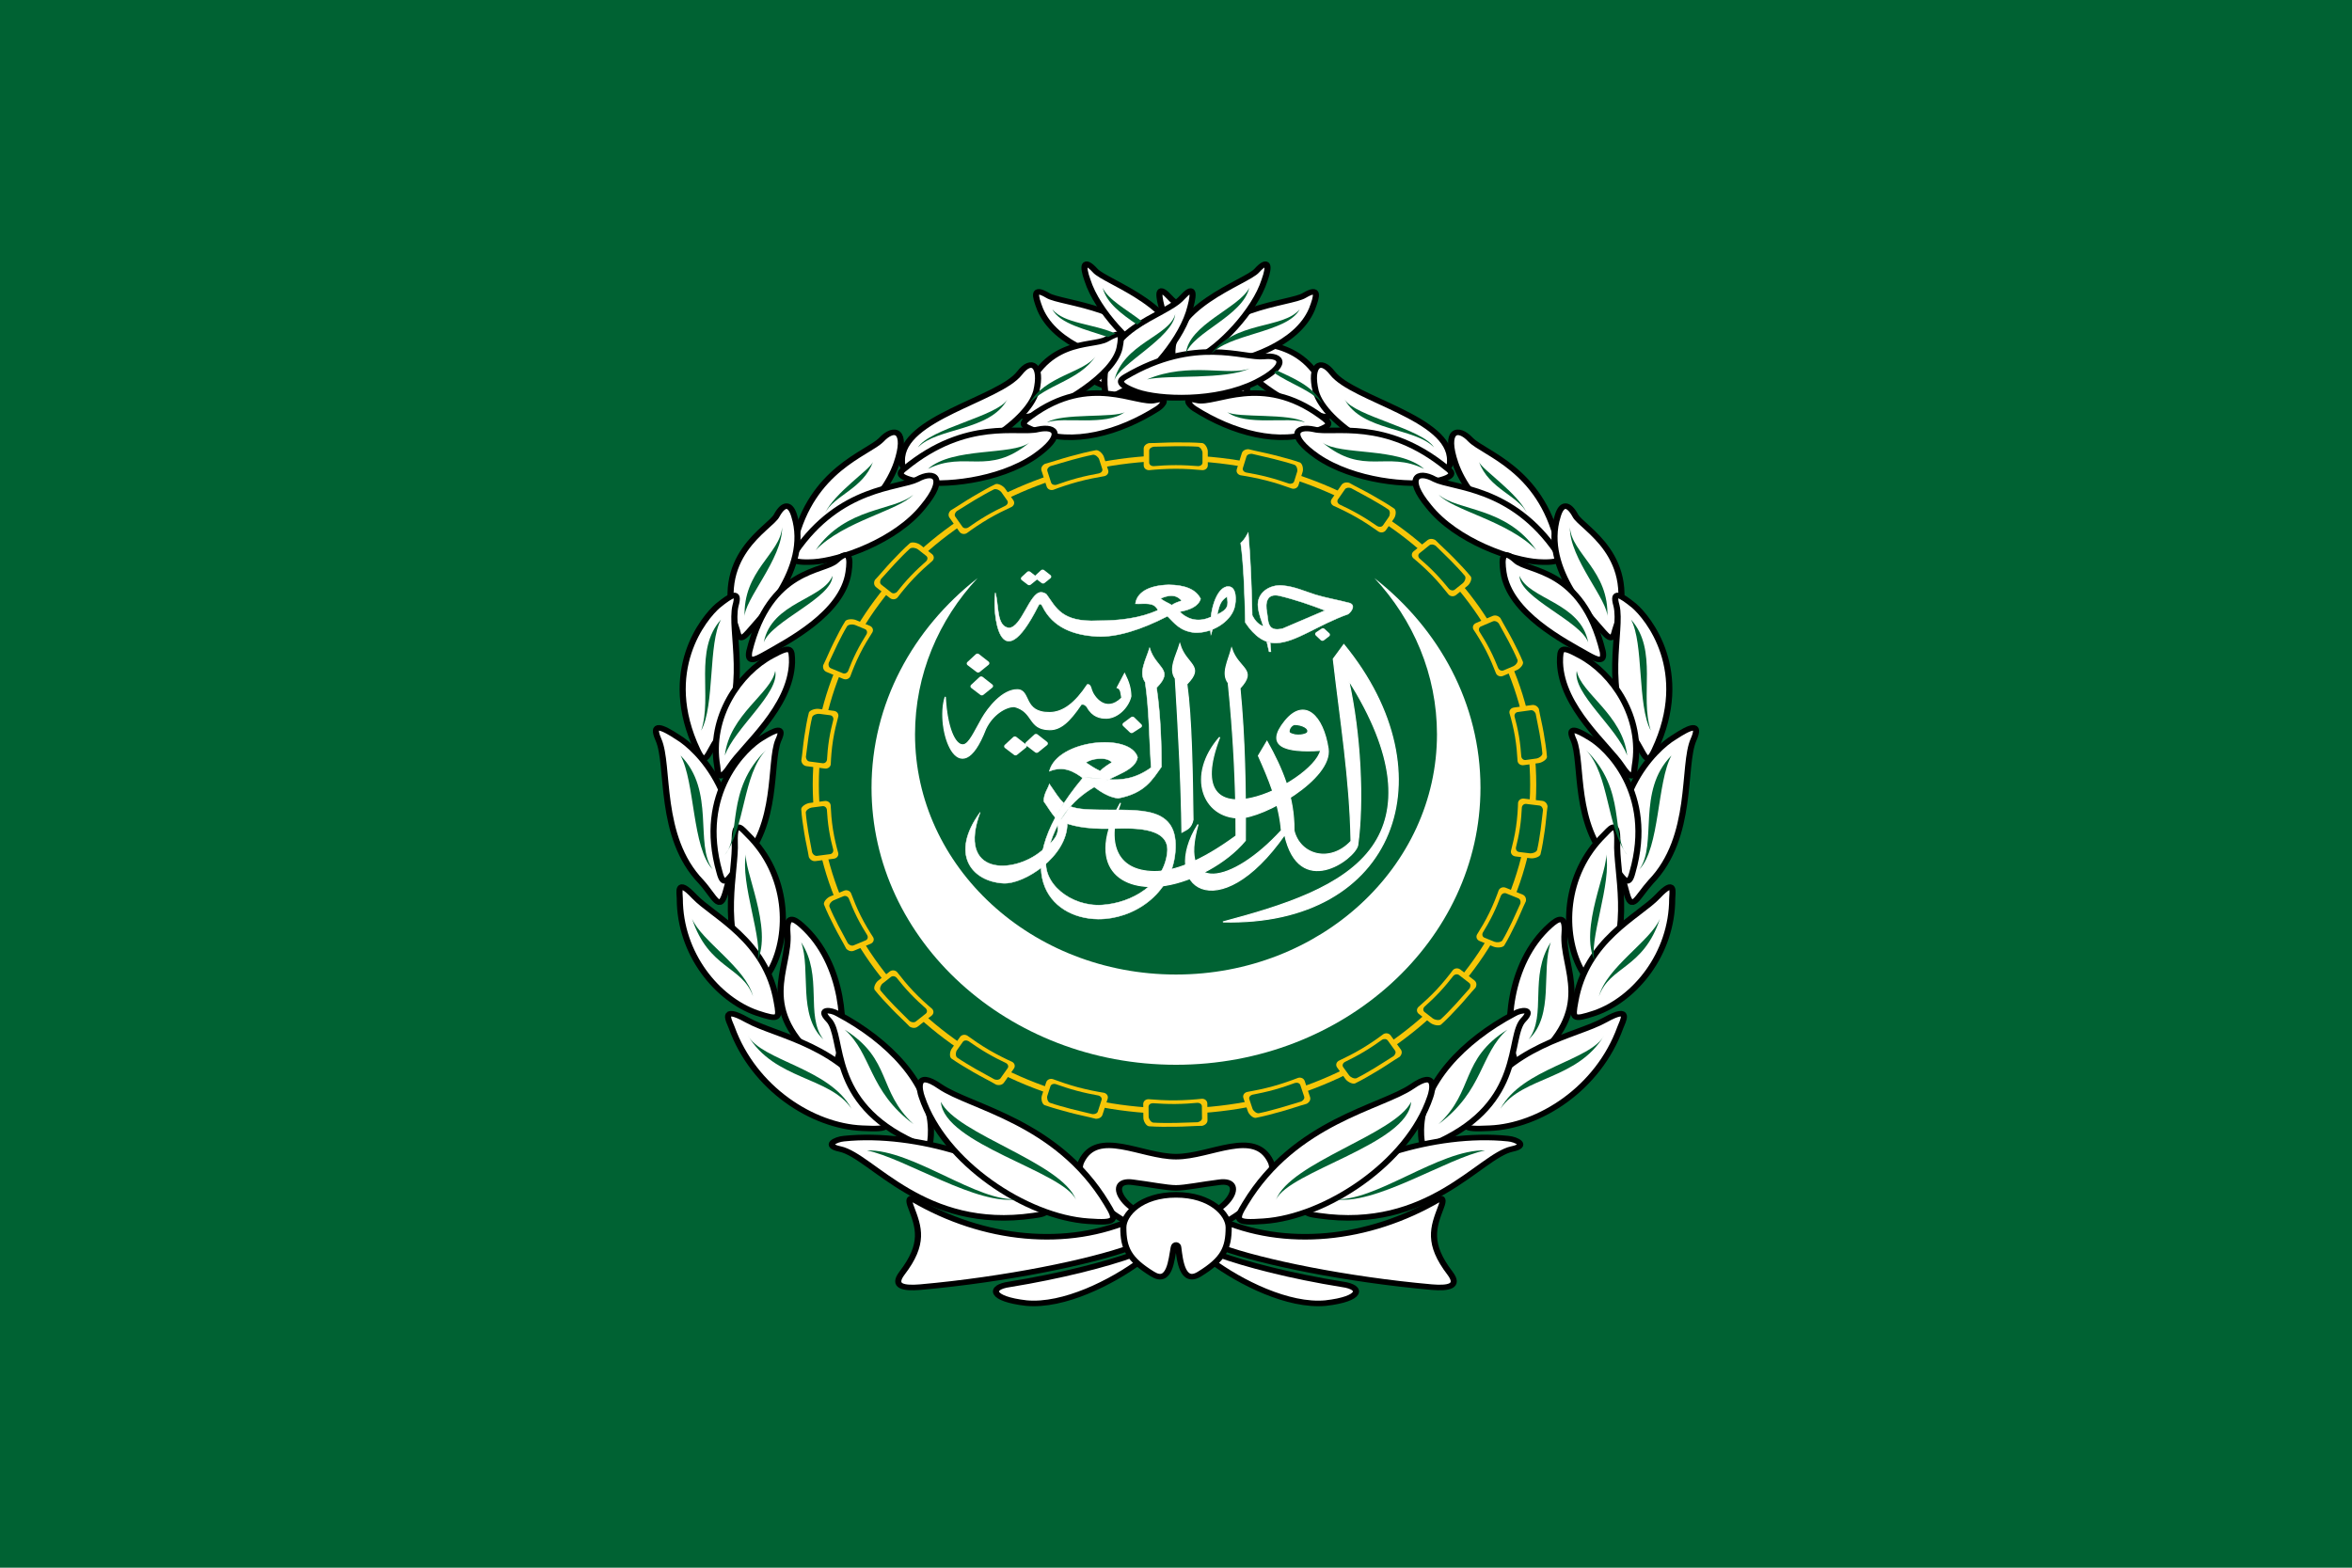 <?xml version="1.0" encoding="UTF-8" standalone="no"?>
<!-- Creator: CorelDRAW -->

<svg
   xmlns:dc="http://purl.org/dc/elements/1.1/"
   xmlns:cc="http://creativecommons.org/ns#"
   xmlns:rdf="http://www.w3.org/1999/02/22-rdf-syntax-ns#"
   xmlns:svg="http://www.w3.org/2000/svg"
   xmlns="http://www.w3.org/2000/svg"
   xmlns:sodipodi="http://sodipodi.sourceforge.net/DTD/sodipodi-0.dtd"
   xmlns:inkscape="http://www.inkscape.org/namespaces/inkscape"
   xml:space="preserve"
   width="900"
   height="600"
   viewBox="-2002 0 4004 2004"
   id="svg1707"
   sodipodi:version="0.32"
   inkscape:version="0.47 r22583"
   sodipodi:docname="Z2Z.svg"
   version="1.0"
   inkscape:output_extension="org.inkscape.output.svg.inkscape"><sodipodi:namedview
     inkscape:window-height="846"
     inkscape:window-width="1280"
     inkscape:pageshadow="2"
     inkscape:pageopacity="0.0"
     borderopacity="1.0"
     bordercolor="#666666"
     pagecolor="#ffffff"
     id="base"
     inkscape:zoom="1"
     inkscape:cx="327.70135"
     inkscape:cy="296.88971"
     inkscape:window-x="-4"
     inkscape:window-y="-4"
     inkscape:current-layer="g13004"
     showborder="false"
     showguides="true"
     inkscape:guide-bbox="false"
     inkscape:grid-points="false"
     inkscape:object-nodes="false"
     inkscape:guide-points="false"
     gridtolerance="7.5"
     objecttolerance="5.9"
     guidetolerance="8"
     inkscape:grid-bbox="false"
     inkscape:object-paths="false"
     showgrid="false"
     inkscape:window-maximized="0" /><defs
     id="defs1709"><inkscape:perspective
       sodipodi:type="inkscape:persp3d"
       inkscape:vp_x="0 : 300 : 1"
       inkscape:vp_y="0 : 1000 : 0"
       inkscape:vp_z="900 : 300 : 1"
       inkscape:persp3d-origin="450 : 200 : 1"
       id="perspective197" /></defs><g
     id="g13237"
     transform="translate(-2.726,-5.609)"><path
       id="21399192"
       class="fil0 str0"
       d="M 2004.726,2342.275 L 2004.726,-327.058 L -1999.274,-327.058 L -1999.274,2342.275 L 2004.726,2342.275 z"
       style="fill:#006233;fill-opacity:1;stroke:none;stroke-width:3.002;stroke-miterlimit:4;stroke-dasharray:none;stroke-opacity:1" /><g
       id="g13004"
       transform="matrix(1.144,0,0,1.145,-0.392,-145.673)"><g
         id="g9244"
         transform="matrix(1.76,0,0,1.6,-2175.244,-3398.092)"
         style="fill:#ffffff;stroke:#ffffff"><path
           sodipodi:nodetypes="csccsc"
           id="path3159"
           d="M 1071.943,2779.721 C 1045.999,2818.581 1064.694,2843.874 1091.376,2845.729 C 1109.001,2846.954 1145.605,2820.84 1145.544,2789.997 L 1135.545,2784.443 C 1141.085,2800.165 1135.268,2805.218 1123.448,2815.959 C 1099.941,2837.32 1051.939,2838.846 1071.943,2779.721 z"
           style="fill:#ffffff;fill-rule:evenodd;stroke:#ffffff;stroke-width:0.401;stroke-linecap:butt;stroke-linejoin:miter;stroke-opacity:1" /><path
           sodipodi:nodetypes="ccccccccccccsc"
           id="path3115"
           d="M 1277.191,2881.651 C 1422.987,2885.797 1469.449,2744.727 1379.399,2623.91 L 1370.511,2637.242 C 1376.338,2693.549 1384.671,2749.023 1385.509,2806.662 C 1367.873,2827.352 1342.265,2819.744 1337.182,2796.663 C 1337.537,2765.543 1327.268,2739.144 1314.408,2713.897 L 1307.187,2727.229 C 1315.602,2747.919 1324.693,2771.159 1326.629,2796.663 C 1285.005,2846.649 1239.014,2856.701 1256.083,2791.108 C 1223.161,2848.569 1273.023,2889.101 1329.406,2800.551 C 1341.492,2861.031 1388.327,2823.468 1391.064,2810.55 C 1396.185,2770.871 1393.636,2707.11 1383.287,2656.683 C 1423.878,2727.022 1425.321,2777.678 1403.7,2811.572 C 1379.651,2849.27 1327.465,2866.891 1277.191,2881.651 z"
           style="fill:#ffffff;fill-rule:evenodd;stroke:#ffffff;stroke-width:1px;stroke-linecap:butt;stroke-linejoin:miter;stroke-opacity:1" /><path
           sodipodi:nodetypes="cssscccssc"
           d="M 1359.862,2722.229 C 1328.682,2724.529 1312.665,2718.069 1329.636,2695.031 C 1346.338,2672.358 1361.908,2690.414 1366.067,2720.563 C 1369.975,2748.891 1311.348,2785.024 1291.035,2785.027 C 1260.331,2785.032 1246.107,2745.531 1274.414,2710.009 C 1237.983,2813.626 1352.971,2753.517 1359.862,2722.229 z M 1338.274,2698.164 C 1334.535,2698.003 1331.75,2704.7 1333.643,2706.017 C 1339.058,2709.779 1347.842,2707.496 1348.679,2705.638 C 1350.588,2701.4 1343.62,2698.394 1338.274,2698.164 z"
           style="fill:#ffffff;fill-rule:evenodd;stroke:#ffffff;stroke-width:1px;stroke-linecap:butt;stroke-linejoin:miter;stroke-opacity:1"
           id="path3117" /><path
           sodipodi:nodetypes="cscccccsc"
           id="path3140"
           d="M 1190.537,2771.111 C 1160.512,2830.061 1190.423,2854.547 1228.899,2847.66 C 1251.339,2843.643 1279.725,2827.675 1296.077,2806.011 C 1296.363,2758.227 1295.664,2710.773 1291.538,2664.46 C 1306.536,2646.644 1290.187,2646.721 1284.499,2627.521 C 1281.862,2638.657 1275.606,2650.76 1281.696,2659.539 C 1286.002,2706.212 1288.436,2753.509 1288.301,2801.662 C 1258.113,2826.013 1235.429,2835.016 1219.154,2834.847 C 1185.657,2834.499 1178.518,2806.302 1190.537,2771.111 z"
           style="fill:#ffffff;fill-rule:evenodd;stroke:#ffffff;stroke-width:1px;stroke-linecap:butt;stroke-linejoin:miter;stroke-opacity:1" /><path
           style="opacity:1;fill:#ffffff;fill-rule:evenodd;stroke:#ffffff;stroke-width:1px;stroke-linecap:butt;stroke-linejoin:miter;stroke-opacity:1"
           d="M 1251.842,2786.701 C 1251.303,2742.177 1250.594,2691.744 1246.631,2660.631 C 1262.166,2643.282 1245.823,2642.859 1240.724,2623.494 C 1237.748,2634.544 1231.125,2646.451 1236.944,2655.412 C 1239.537,2703.017 1241.999,2750.622 1242.536,2798.226 C 1246.138,2795.882 1250.227,2795.004 1251.842,2786.701 z"
           id="path3150"
           sodipodi:nodetypes="cccccc" /><path
           sodipodi:nodetypes="cccscsssccccccccccssscscccc"
           d="M 1135.393,2784.648 C 1131.645,2779.796 1128.879,2774.431 1125.771,2769.698 C 1125.305,2763.022 1129.81,2756.753 1130.386,2753.425 C 1135.469,2761.304 1138.507,2767.301 1142.607,2771.205 M 1147.951,2774.322 C 1155.514,2777.311 1164.652,2777.3 1173.239,2777.475 C 1205.969,2778.143 1240.484,2772.708 1236.829,2817.055 C 1233.581,2856.473 1200.894,2879.309 1171.628,2879 C 1129.868,2878.561 1094.28,2832.594 1158.592,2747.949 C 1164.839,2746.887 1172.887,2748.639 1179.632,2749.237 C 1191.113,2750.06 1202.861,2748.953 1216.429,2738.235 C 1214.781,2710.35 1214.818,2683.853 1211.392,2658.745 C 1205.573,2649.784 1212.196,2637.877 1215.172,2626.827 C 1220.271,2646.192 1236.614,2646.615 1221.079,2663.964 C 1224.765,2692.022 1225.196,2720.514 1225.18,2737.542 C 1217.439,2749.421 1211.27,2762.049 1188.517,2766.779 C 1165.196,2763.387 1154.716,2730.807 1130.386,2741.641 C 1137.105,2712.231 1198.757,2705.508 1205.014,2728.679 C 1200.915,2752.944 1143.273,2743.159 1128.029,2821.376 C 1123.323,2845.525 1148.702,2867.7 1174.781,2865.94 C 1200.335,2864.216 1227.524,2846.493 1230.152,2816.662 C 1232.341,2791.814 1197.163,2794.677 1182.463,2794.997 C 1161.088,2795.465 1147.561,2792.201 1139.511,2787.55 M 1161.375,2733.617 C 1165.201,2730.034 1178.518,2727.483 1183.316,2733.339 C 1179.694,2735.734 1176.206,2738.264 1173.317,2741.393 C 1168.261,2738.801 1165.042,2736.209 1161.375,2733.617 z"
           style="fill:#ffffff;fill-rule:evenodd;stroke:#ffffff;stroke-width:0.401;stroke-linecap:butt;stroke-linejoin:miter;stroke-opacity:1"
           id="path3152" /><path
           sodipodi:nodetypes="ccsscscccsccscsccc"
           id="path3161"
           d="M 1194.016,2650.909 C 1197.575,2658.883 1199.095,2664.151 1199.313,2671.902 C 1197.148,2682.252 1188.234,2691.977 1179.002,2692.315 C 1173.34,2692.522 1166.863,2690.863 1162.445,2681.983 C 1161.919,2680.927 1159.508,2678.339 1157.23,2679.534 C 1147.102,2696.066 1139.565,2703.143 1130.543,2702.993 C 1112.276,2702.675 1117.684,2686.5 1100.927,2681.546 C 1093.874,2681.317 1082.446,2688.411 1076.467,2702.349 C 1054.136,2765.837 1033.67,2702.125 1042.403,2672.512 C 1043.726,2700.813 1050.468,2717.634 1057.512,2717.052 C 1062.613,2716.63 1067.08,2704.836 1073.568,2692.449 C 1078.555,2682.928 1090.644,2665.795 1103.284,2665.835 C 1114.869,2666.074 1107.641,2687.404 1130.822,2687.05 C 1142.036,2686.879 1152.322,2678.347 1162.661,2661.121 C 1164.975,2660.715 1165.641,2664.807 1166.051,2666.233 C 1167.722,2672.054 1177.879,2688.268 1191.66,2673.488 C 1190.995,2670.257 1191.32,2664.965 1187.779,2663.89 L 1194.016,2650.909 z"
           style="fill:#ffffff;fill-rule:evenodd;stroke:#ffffff;stroke-width:1px;stroke-linecap:butt;stroke-linejoin:miter;stroke-opacity:1" /><path
           d="M 1266.915,2598.289 C 1254.588,2604.427 1245.575,2598.838 1240.53,2593.359 C 1249.352,2591.607 1256.26,2588.382 1258.305,2581.416 C 1254.277,2572.388 1244.814,2568.493 1231.364,2568.363 C 1213.472,2568.858 1204.32,2576.074 1203.184,2585.995 C 1211.491,2586.31 1218.987,2584.013 1222.199,2591.97 C 1207.526,2599.181 1190.23,2601.801 1171.373,2601.691 C 1140.626,2603.288 1136.119,2589.439 1127.964,2577.207 C 1127.404,2576.367 1124.67,2575.149 1123.288,2575.326 C 1113.815,2575.269 1106.817,2608.494 1096.106,2608.357 C 1085.401,2606.953 1087.843,2587.031 1084.719,2575.584 C 1082.058,2593.498 1087.969,2660.063 1121.103,2587.804 C 1122.125,2585.43 1123.549,2586.061 1124.436,2588.082 C 1133.312,2608.318 1151.442,2615.294 1170.864,2616.348 C 1187.239,2617.236 1208.01,2610.121 1230.254,2597.525 C 1236.194,2603.958 1240.867,2611.367 1253.306,2612.801 C 1267.841,2613.477 1283.288,2602.956 1286.795,2589.992 C 1288.599,2583.324 1288.937,2570.12 1281.817,2569.9 C 1271.874,2569.593 1264.723,2593.574 1266.996,2615.157 C 1267.172,2614.871 1268.252,2609.765 1268.252,2609.765 M 1224.457,2580.994 C 1230.988,2577.98 1237.263,2576.637 1242.328,2583.154 C 1238.408,2584.557 1236.042,2585.465 1233.941,2587.231 C 1231.08,2585.049 1227.297,2583.902 1224.457,2580.994 z M 1272.297,2595.949 C 1273.94,2588.772 1274.769,2583.116 1280.591,2579.413 C 1281.843,2586.857 1282.049,2591.085 1272.297,2595.949 z"
           style="fill:#ffffff;fill-rule:evenodd;stroke:#ffffff;stroke-width:0.401;stroke-linecap:butt;stroke-linejoin:miter;stroke-opacity:1"
           id="path3163" /><path
           d="M 1311.303,2606.895 C 1309.443,2600.787 1307.534,2595.548 1306.861,2588.949 C 1305.489,2575.484 1317.009,2567.944 1327.414,2568.985 C 1338.124,2570.058 1345.228,2574.05 1355.408,2577.552 C 1363.449,2580.318 1374.245,2582.361 1384.456,2585.316 C 1390.269,2587.875 1384.456,2594.666 1383.005,2595.574 C 1357.163,2605.735 1338.914,2621.715 1322.459,2622.437 C 1312.739,2622.863 1304.004,2616.507 1296.077,2603.358 C 1295.641,2577.997 1294.659,2548.178 1292.189,2529.479 C 1295.977,2525.686 1296.843,2522.867 1298.577,2519.759 C 1300.591,2544.501 1301.36,2570.486 1301.91,2596.692 C 1304.002,2601.173 1306.644,2604.981 1311.303,2606.895 z M 1327.815,2608.949 C 1313.974,2612.818 1315.653,2601.145 1314.363,2593.91 C 1312.86,2585.482 1313.933,2576.042 1324.616,2578.441 C 1338.498,2582.102 1351.178,2586.967 1363.501,2592.188 L 1327.815,2608.949 z"
           style="fill:#ffffff;fill-rule:evenodd;stroke:#ffffff;stroke-width:0.401;stroke-linecap:butt;stroke-linejoin:miter;stroke-opacity:1"
           id="path3169" /><path
           sodipodi:nodetypes="cccc"
           id="path3173"
           d="M 1314.25,2621.266 L 1316.213,2630.576 L 1317.741,2630.576 L 1317.096,2621.946"
           style="fill:#ffffff;fill-rule:evenodd;stroke:#ffffff;stroke-width:0.401;stroke-linecap:butt;stroke-linejoin:miter;stroke-opacity:1" /><path
           id="path5196"
           d="M 1094.162,2718.48 L 1101.245,2711.259 L 1109.299,2718.202 L 1101.8,2724.868 L 1094.162,2718.48 z"
           style="fill:#ffffff;fill-rule:evenodd;stroke:#ffffff;stroke-width:4.008;stroke-linecap:round;stroke-linejoin:round;stroke-miterlimit:4;stroke-dasharray:none;stroke-opacity:1" /><path
           style="fill:#ffffff;fill-rule:evenodd;stroke:#ffffff;stroke-width:4.008;stroke-linecap:round;stroke-linejoin:round;stroke-miterlimit:4;stroke-dasharray:none;stroke-opacity:1"
           d="M 1112.034,2716.123 L 1119.116,2708.902 L 1127.17,2715.845 L 1119.671,2722.511 L 1112.034,2716.123 z"
           id="path6168" /><path
           id="path6170"
           d="M 1062.543,2641.495 L 1069.626,2634.274 L 1077.68,2641.217 L 1070.181,2647.883 L 1062.543,2641.495 z"
           style="fill:#ffffff;fill-rule:evenodd;stroke:#ffffff;stroke-width:4.008;stroke-linecap:round;stroke-linejoin:round;stroke-miterlimit:4;stroke-dasharray:none;stroke-opacity:1" /><path
           style="fill:#ffffff;fill-rule:evenodd;stroke:#ffffff;stroke-width:4.008;stroke-linecap:round;stroke-linejoin:round;stroke-miterlimit:4;stroke-dasharray:none;stroke-opacity:1"
           d="M 1065.686,2662.705 L 1072.768,2655.484 L 1080.822,2662.427 L 1073.323,2669.093 L 1065.686,2662.705 z"
           id="path6172" /><path
           id="path6174"
           d="M 1194.229,2698.198 L 1200.731,2692.89 L 1206.739,2699.354 L 1199.944,2704.166 L 1194.229,2698.198 z"
           style="fill:#ffffff;fill-rule:evenodd;stroke:#ffffff;stroke-width:4.008;stroke-linecap:round;stroke-linejoin:round;stroke-opacity:1" /><path
           style="fill:#ffffff;fill-rule:evenodd;stroke:#ffffff;stroke-width:4.008;stroke-linecap:round;stroke-linejoin:round;stroke-miterlimit:4;stroke-dasharray:none;stroke-opacity:1"
           d="M 1108.354,2562.499 L 1113.001,2557.762 L 1118.285,2562.317 L 1113.365,2566.69 L 1108.354,2562.499 z"
           id="path6176" /><path
           id="path6178"
           d="M 1120.079,2560.953 L 1124.726,2556.216 L 1130.01,2560.771 L 1125.09,2565.144 L 1120.079,2560.953 z"
           style="fill:#ffffff;fill-rule:evenodd;stroke:#ffffff;stroke-width:4.008;stroke-linecap:round;stroke-linejoin:round;stroke-miterlimit:4;stroke-dasharray:none;stroke-opacity:1" /><path
           style="fill:#ffffff;fill-rule:evenodd;stroke:#ffffff;stroke-width:4.008;stroke-linecap:round;stroke-linejoin:round;stroke-opacity:1"
           d="M 1365.664,2614.718 L 1361.289,2618.399 L 1357.131,2614.057 L 1361.711,2610.711 L 1365.664,2614.718 z"
           id="path6180" /><path
           id="path9240"
           d="M 1158.715,2747.435 L 1158.224,2755.29 L 1170.842,2756.518 L 1180.858,2748.908 L 1158.715,2747.435 z"
           style="fill:#ffffff;fill-rule:evenodd;stroke:#ffffff;stroke-width:0.401;stroke-linecap:butt;stroke-linejoin:miter;stroke-opacity:1" /><path
           sodipodi:nodetypes="ccccc"
           id="path9242"
           d="M 1265.179,2599.816 L 1268.928,2598.983 L 1268.547,2609.26 L 1266.221,2610.162 L 1265.179,2599.816 z"
           style="fill:#ffffff;fill-rule:evenodd;stroke:#ffffff;stroke-width:1px;stroke-linecap:butt;stroke-linejoin:miter;stroke-opacity:1" /></g><path
         id="path2722"
         class="fil2"
         d="M 2.726,1425.009 C 252.546,1425.009 455.809,1240.204 455.809,1013.069 C 455.809,888.144 394.489,776.641 297.968,701.274 C 355.881,763.22 391.083,844.782 391.083,933.571 C 391.083,1130.766 217.344,1290.793 2.726,1290.793 C -211.893,1290.793 -385.631,1130.766 -385.631,933.571 C -385.631,844.782 -350.429,763.22 -292.516,701.274 C -389.038,776.641 -450.357,888.144 -450.357,1013.069 C -450.357,1240.204 -247.095,1425.009 2.726,1425.009 z"
         style="fill:#ffffff;stroke:none;stroke-width:8.675;stroke-linejoin:round;stroke-miterlimit:4;stroke-dasharray:none;stroke-opacity:1" /><g
         id="g2908"
         transform="matrix(1.136,0,0,1.032,2.726,-21.429)"
         style="stroke:#000000;stroke-width:8.012;stroke-miterlimit:4;stroke-dasharray:none;stroke-opacity:1">
   <path
   style="fill:#ffffff;stroke:#000000;stroke-width:8.012;stroke-miterlimit:4;stroke-dasharray:none;stroke-opacity:1"
   d="M -54,1623 C -142,1667 -252,1655 -345,1595 C -349,1593 -351,1596 -347,1607 C -337,1636 -329,1659 -359,1702 C -372,1721 -357,1724 -335,1722 C -223,1711 -113,1686 -60,1665 L -54,1623 z"
   class="fil2 str2"
   id="path2910" />
   <path
   style="fill:#ffffff;stroke:#000000;stroke-width:8.012;stroke-miterlimit:4;stroke-dasharray:none;stroke-opacity:1"
   d="M -56,1675 C -91,1689 -151,1706 -218,1718 C -245,1722 -244,1739 -196,1745 C -147,1750 -84,1715 -46,1684 L -56,1675 z"
   class="fil2 str2"
   id="path2912" />
   <path
   style="fill:#ffffff;stroke:#000000;stroke-width:8.012;stroke-miterlimit:4;stroke-dasharray:none;stroke-opacity:1"
   d="M 0,1579 C 12,1579 34,1574 56,1571 C 97,1564 67,1627 0,1627 L 0,1648 C 68,1648 139,1574 124,1541 C 103,1493 45,1534 0,1534 C -45,1534 -103,1493 -124,1541 C -139,1574 -68,1648 0,1648 L 0,1627 C -67,1627 -97,1564 -56,1571 C -34,1574 -12,1579 0,1579 z"
   class="fil2 str2"
   id="path2914" />
   <path
   style="fill:#ffffff;stroke:#000000;stroke-width:8.012;stroke-miterlimit:4;stroke-dasharray:none;stroke-opacity:1"
   d="M 54,1623 C 142,1667 252,1655 345,1595 C 349,1593 351,1596 347,1607 C 337,1636 329,1659 359,1702 C 372,1721 357,1724 335,1722 C 223,1711 113,1686 60,1665 L 54,1623 z"
   class="fil2 str2"
   id="path2916" />
   <path
   style="fill:#ffffff;stroke:#000000;stroke-width:8.012;stroke-miterlimit:4;stroke-dasharray:none;stroke-opacity:1"
   d="M 56,1675 C 91,1689 150,1706 218,1718 C 245,1722 244,1739 196,1745 C 147,1750 84,1715 46,1684 L 56,1675 z"
   class="fil2 str2"
   id="path2918" />
   <path
   style="fill:#ffffff;stroke:#000000;stroke-width:8.012;stroke-miterlimit:4;stroke-dasharray:none;stroke-opacity:1"
   d="M 3,1665 C 5,1682 8,1719 31,1703 C 62,1682 69,1666 69,1636 C 69,1617 46,1589 0,1589 C -46,1589 -69,1617 -69,1636 C -69,1666 -62,1682 -31,1703 C -8,1719 -6,1682 -3,1665 C -2,1659 3,1661 3,1665 z"
   class="fil2 str2"
   id="path2920" />
  </g><g
         id="g2724"
         transform="matrix(1.136,0,0,1.032,2.726,-21.429)"
         style="stroke:#000000;stroke-width:8.012;stroke-miterlimit:4;stroke-dasharray:none;stroke-opacity:1">
   <path
   style="fill:#ffffff;stroke:#000000;stroke-width:8.012;stroke-miterlimit:4;stroke-dasharray:none;stroke-opacity:1"
   d="M -29,384 C -42,310 -151,305 -168,293 C -188,280 -185,293 -178,313 C -158,365 -90,386 -59,392 C -34,396 -26,398 -29,384 z"
   class="fil2 str2"
   id="path2726" />
   <path
   style="fill:#ffffff;stroke:#000000;stroke-width:8.012;stroke-miterlimit:4;stroke-dasharray:none;stroke-opacity:1"
   d="M 4,386 C 15,310 -93,274 -106,257 C -121,239 -123,250 -116,271 C -103,316 -56,369 -28,383 C -5,395 2,400 4,386 z"
   class="fil2 str2"
   id="path2728" />
   <path
   style="fill:#ffffff;stroke:#000000;stroke-width:8.012;stroke-miterlimit:4;stroke-dasharray:none;stroke-opacity:1"
   d="M 93,430 C 103,339 15,325 -8,296 C -23,278 -24,288 -19,309 C -9,355 35,409 62,426 C 83,439 92,444 93,430 z"
   class="fil2 str2"
   id="path2730" />
   <path
   style="fill:#ffffff;stroke:#000000;stroke-width:8.012;stroke-miterlimit:4;stroke-dasharray:none;stroke-opacity:1"
   d="M 66,410 C -25,351 -89,384 -115,381 C -140,378 -148,394 -105,418 C -52,447 22,443 51,432 C 81,420 72,414 66,410 z"
   class="fil2 str2"
   id="path2732" />
   <path
   style="fill:#ffffff;stroke:#000000;stroke-width:8.012;stroke-miterlimit:4;stroke-dasharray:none;stroke-opacity:1"
   d="M 203,450 C 175,352 110,368 91,356 C 72,344 70,347 74,369 C 82,408 149,451 182,464 C 194,468 209,474 203,450 z"
   class="fil2 str2"
   id="path2734" />
   <path
   style="fill:#ffffff;stroke:#000000;stroke-width:8.012;stroke-miterlimit:4;stroke-dasharray:none;stroke-opacity:1"
   d="M 190,467 C 112,404 51,451 27,444 C 9,439 17,451 24,456 C 74,491 136,510 184,488 C 203,480 204,478 190,467 z"
   class="fil2 str2"
   id="path2736" />
   <path
   style="fill:#ffffff;stroke:#000000;stroke-width:8.012;stroke-miterlimit:4;stroke-dasharray:none;stroke-opacity:1"
   d="M 359,531 C 360,469 232,443 205,405 C 189,382 175,394 183,431 C 195,479 283,532 331,542 C 360,548 359,538 359,531 z"
   class="fil2 str2"
   id="path2738" />
   <path
   style="fill:#ffffff;stroke:#000000;stroke-width:8.012;stroke-miterlimit:4;stroke-dasharray:none;stroke-opacity:1"
   d="M 355,542 C 274,469 206,493 181,486 C 156,480 146,495 185,525 C 233,561 307,568 338,561 C 369,554 361,547 355,542 z"
   class="fil2 str2"
   id="path2740" />
   <path
   style="fill:#ffffff;stroke:#000000;stroke-width:8.012;stroke-miterlimit:4;stroke-dasharray:none;stroke-opacity:1"
   d="M 500,649 C 477,543 404,521 386,501 C 369,481 351,487 366,535 C 384,592 443,642 474,654 C 504,667 502,657 500,649 z"
   class="fil2 str2"
   id="path2742" />
   <path
   style="fill:#ffffff;stroke:#000000;stroke-width:8.012;stroke-miterlimit:4;stroke-dasharray:none;stroke-opacity:1"
   d="M 499,663 C 440,568 363,571 339,558 C 316,544 300,556 331,597 C 367,647 441,675 475,677 C 509,679 503,670 499,663 z"
   class="fil2 str2"
   id="path2744" />
   <path
   style="fill:#ffffff;stroke:#000000;stroke-width:8.012;stroke-miterlimit:4;stroke-dasharray:none;stroke-opacity:1"
   d="M 575,776 C 609,668 531,628 523,610 C 514,592 505,592 500,611 C 478,688 549,763 560,778 C 571,792 573,785 575,776 z"
   class="fil2 str2"
   id="path2746" />
   <path
   style="fill:#ffffff;stroke:#000000;stroke-width:8.012;stroke-miterlimit:4;stroke-dasharray:none;stroke-opacity:1"
   d="M 559,806 C 532,685 461,692 445,675 C 428,658 426,670 429,692 C 437,751 508,791 540,811 C 550,817 562,824 559,806 z"
   class="fil2 str2"
   id="path2748" />
   <path
   style="fill:#ffffff;stroke:#000000;stroke-width:8.012;stroke-miterlimit:4;stroke-dasharray:none;stroke-opacity:1"
   d="M 627,948 C 676,834 618,757 600,740 C 582,724 571,717 577,740 C 585,775 557,865 600,931 C 614,953 616,974 627,948 z"
   class="fil2 str2"
   id="path2750" />
   <path
   style="fill:#ffffff;stroke:#000000;stroke-width:8.012;stroke-miterlimit:4;stroke-dasharray:none;stroke-opacity:1"
   d="M 601,971 C 612,901 572,837 529,812 C 504,797 503,801 503,822 C 505,887 566,941 584,971 C 601,999 600,978 601,971 z"
   class="fil2 str2"
   id="path2752" />
   <path
   style="fill:#ffffff;stroke:#000000;stroke-width:8.012;stroke-miterlimit:4;stroke-dasharray:none;stroke-opacity:1"
   d="M 590,1153 C 554,1021 629,945 652,930 C 674,914 688,908 678,933 C 663,970 679,1073 622,1138 C 604,1160 597,1183 590,1153 z"
   class="fil2 str2"
   id="path2754" />
   <path
   style="fill:#ffffff;stroke:#000000;stroke-width:8.012;stroke-miterlimit:4;stroke-dasharray:none;stroke-opacity:1"
   d="M 598,1124 C 628,1009 563,944 543,931 C 524,918 512,913 521,934 C 533,966 520,1056 570,1112 C 586,1131 592,1150 598,1124 z"
   class="fil2 str2"
   id="path2756" />
   <path
   style="fill:#ffffff;stroke:#000000;stroke-width:8.012;stroke-miterlimit:4;stroke-dasharray:none;stroke-opacity:1"
   d="M 561,1070 C 507,1128 506,1213 530,1263 C 545,1292 547,1290 561,1269 C 599,1208 576,1120 578,1081 C 579,1044 567,1064 561,1070 z"
   class="fil2 str2"
   id="path2758" />
   <path
   style="fill:#ffffff;stroke:#000000;stroke-width:8.012;stroke-miterlimit:4;stroke-dasharray:none;stroke-opacity:1"
   d="M 650,1162 C 650,1242 601,1307 549,1327 C 519,1338 519,1335 523,1311 C 537,1221 606,1188 631,1159 C 655,1131 650,1154 650,1162 z"
   class="fil2 str2"
   id="path2760" />
   <path
   style="fill:#ffffff;stroke:#000000;stroke-width:8.012;stroke-miterlimit:4;stroke-dasharray:none;stroke-opacity:1"
   d="M 464,1400 C 552,1320 505,1264 509,1212 C 511,1184 500,1191 490,1201 C 434,1256 431,1354 443,1392 C 448,1409 456,1407 464,1400 z"
   class="fil2 str2"
   id="path2762" />
   <path
   style="fill:#ffffff;stroke:#000000;stroke-width:8.012;stroke-miterlimit:4;stroke-dasharray:none;stroke-opacity:1"
   d="M 582,1348 C 553,1436 476,1490 411,1493 C 373,1495 374,1492 387,1466 C 436,1372 523,1361 562,1337 C 598,1315 585,1339 582,1348 z"
   class="fil2 str2"
   id="path2764" />
   <path
   style="fill:#ffffff;stroke:#000000;stroke-width:8.012;stroke-miterlimit:4;stroke-dasharray:none;stroke-opacity:1"
   d="M 343,1513 C 457,1456 434,1361 455,1337 C 470,1320 452,1322 443,1328 C 376,1367 322,1429 321,1495 C 321,1520 323,1523 343,1513 z"
   class="fil2 str2"
   id="path2766" />
   <path
   style="fill:#ffffff;stroke:#000000;stroke-width:8.012;stroke-miterlimit:4;stroke-dasharray:none;stroke-opacity:1"
   d="M 187,1619 C 331,1642 398,1533 440,1523 C 462,1518 446,1509 435,1508 C 339,1497 217,1542 180,1592 C 165,1612 165,1616 187,1619 z"
   class="fil2 str2"
   id="path2768" />
   <path
   style="fill:#ffffff;stroke:#000000;stroke-width:8.012;stroke-miterlimit:4;stroke-dasharray:none;stroke-opacity:1"
   d="M 333,1448 C 304,1543 196,1621 115,1627 C 77,1630 77,1626 91,1601 C 156,1483 269,1463 309,1433 C 343,1407 336,1439 333,1448 z"
   class="fil2 str2"
   id="path2770" />
   <path
   style="fill:#ffffff;stroke:#000000;stroke-width:8.012;stroke-miterlimit:4;stroke-dasharray:none;stroke-opacity:1"
   d="M 29,384 C 42,310 151,305 168,293 C 188,280 185,293 178,313 C 158,365 90,386 59,392 C 34,396 26,398 29,384 z"
   class="fil2 str2"
   id="path2772" />
   <path
   style="fill:#ffffff;stroke:#000000;stroke-width:8.012;stroke-miterlimit:4;stroke-dasharray:none;stroke-opacity:1"
   d="M -4,386 C -15,310 93,274 106,257 C 121,239 123,250 116,271 C 103,316 56,369 28,383 C 5,395 -2,400 -4,386 z"
   class="fil2 str2"
   id="path2774" />
   <path
   style="fill:#ffffff;stroke:#000000;stroke-width:8.012;stroke-miterlimit:4;stroke-dasharray:none;stroke-opacity:1"
   d="M -93,430 C -103,339 -15,325 8,296 C 23,278 24,288 19,309 C 9,355 -35,409 -62,426 C -83,439 -92,444 -93,430 z"
   class="fil2 str2"
   id="path2776" />
   <path
   style="fill:#ffffff;stroke:#000000;stroke-width:8.012;stroke-miterlimit:4;stroke-dasharray:none;stroke-opacity:1"
   d="M -66,410 C 25,351 89,384 115,381 C 140,378 148,394 105,418 C 52,447 -22,443 -51,432 C -81,420 -72,414 -66,410 z"
   class="fil2 str2"
   id="path2778" />
   <path
   style="fill:#ffffff;stroke:#000000;stroke-width:8.012;stroke-miterlimit:4;stroke-dasharray:none;stroke-opacity:1"
   d="M -203,450 C -175,352 -110,368 -91,356 C -72,344 -70,347 -74,369 C -82,408 -149,451 -182,464 C -194,468 -209,474 -203,450 z"
   class="fil2 str2"
   id="path2780" />
   <path
   style="fill:#ffffff;stroke:#000000;stroke-width:8.012;stroke-miterlimit:4;stroke-dasharray:none;stroke-opacity:1"
   d="M -190,467 C -112,404 -51,451 -27,444 C -9,439 -17,451 -24,456 C -74,491 -136,510 -184,488 C -203,480 -204,478 -190,467 z"
   class="fil2 str2"
   id="path2782" />
   <path
   style="fill:#ffffff;stroke:#000000;stroke-width:8.012;stroke-miterlimit:4;stroke-dasharray:none;stroke-opacity:1"
   d="M -359,531 C -360,469 -232,443 -205,405 C -189,382 -175,394 -183,431 C -195,479 -283,532 -331,542 C -360,548 -359,538 -359,531 z"
   class="fil2 str2"
   id="path2784" />
   <path
   style="fill:#ffffff;stroke:#000000;stroke-width:8.012;stroke-miterlimit:4;stroke-dasharray:none;stroke-opacity:1"
   d="M -355,542 C -274,469 -206,493 -181,486 C -156,480 -146,495 -185,525 C -233,561 -307,568 -338,561 C -369,554 -361,547 -355,542 z"
   class="fil2 str2"
   id="path2786" />
   <path
   style="fill:#ffffff;stroke:#000000;stroke-width:8.012;stroke-miterlimit:4;stroke-dasharray:none;stroke-opacity:1"
   d="M -500,649 C -477,543 -404,521 -386,501 C -369,481 -351,487 -366,535 C -384,592 -443,642 -474,654 C -504,667 -502,657 -500,649 z"
   class="fil2 str2"
   id="path2788" />
   <path
   style="fill:#ffffff;stroke:#000000;stroke-width:8.012;stroke-miterlimit:4;stroke-dasharray:none;stroke-opacity:1"
   d="M -499,663 C -440,568 -363,571 -339,558 C -316,544 -300,556 -331,597 C -367,647 -441,675 -475,677 C -509,679 -503,670 -499,663 z"
   class="fil2 str2"
   id="path2790" />
   <path
   style="fill:#ffffff;stroke:#000000;stroke-width:8.012;stroke-miterlimit:4;stroke-dasharray:none;stroke-opacity:1"
   d="M -575,776 C -609,668 -531,628 -523,610 C -514,592 -505,592 -500,611 C -478,688 -549,763 -560,778 C -571,792 -573,785 -575,776 z"
   class="fil2 str2"
   id="path2792" />
   <path
   style="fill:#ffffff;stroke:#000000;stroke-width:8.012;stroke-miterlimit:4;stroke-dasharray:none;stroke-opacity:1"
   d="M -559,806 C -532,685 -461,692 -445,675 C -428,658 -426,670 -429,692 C -437,751 -508,791 -540,811 C -550,817 -562,824 -559,806 z"
   class="fil2 str2"
   id="path2794" />
   <path
   style="fill:#ffffff;stroke:#000000;stroke-width:8.012;stroke-miterlimit:4;stroke-dasharray:none;stroke-opacity:1"
   d="M -627,948 C -676,834 -618,757 -600,740 C -582,724 -571,717 -577,740 C -585,775 -557,865 -600,931 C -614,953 -616,974 -627,948 z"
   class="fil2 str2"
   id="path2796" />
   <path
   style="fill:#ffffff;stroke:#000000;stroke-width:8.012;stroke-miterlimit:4;stroke-dasharray:none;stroke-opacity:1"
   d="M -601,971 C -612,901 -572,837 -529,812 C -504,797 -503,801 -503,822 C -505,887 -566,941 -584,971 C -601,999 -600,978 -601,971 z"
   class="fil2 str2"
   id="path2798" />
   <path
   style="fill:#ffffff;stroke:#000000;stroke-width:8.012;stroke-miterlimit:4;stroke-dasharray:none;stroke-opacity:1"
   d="M -590,1153 C -554,1021 -629,945 -652,930 C -674,914 -688,908 -678,933 C -663,970 -679,1073 -622,1138 C -604,1160 -598,1183 -590,1153 z"
   class="fil2 str2"
   id="path2800" />
   <path
   style="fill:#ffffff;stroke:#000000;stroke-width:8.012;stroke-miterlimit:4;stroke-dasharray:none;stroke-opacity:1"
   d="M -598,1124 C -628,1009 -563,944 -543,931 C -524,918 -512,913 -521,934 C -533,966 -520,1056 -570,1112 C -586,1131 -592,1150 -598,1124 z"
   class="fil2 str2"
   id="path2802" />
   <path
   style="fill:#ffffff;stroke:#000000;stroke-width:8.012;stroke-miterlimit:4;stroke-dasharray:none;stroke-opacity:1"
   d="M -561,1070 C -507,1128 -506,1213 -530,1263 C -545,1292 -547,1290 -561,1269 C -599,1208 -576,1120 -578,1081 C -579,1044 -567,1064 -561,1070 z"
   class="fil2 str2"
   id="path2804" />
   <path
   style="fill:#ffffff;stroke:#000000;stroke-width:8.012;stroke-miterlimit:4;stroke-dasharray:none;stroke-opacity:1"
   d="M -650,1162 C -650,1242 -601,1307 -549,1327 C -519,1338 -519,1335 -523,1311 C -537,1221 -606,1188 -631,1159 C -655,1131 -650,1154 -650,1162 z"
   class="fil2 str2"
   id="path2806" />
   <path
   style="fill:#ffffff;stroke:#000000;stroke-width:8.012;stroke-miterlimit:4;stroke-dasharray:none;stroke-opacity:1"
   d="M -464,1400 C -552,1320 -505,1264 -509,1212 C -511,1184 -500,1191 -490,1201 C -434,1256 -431,1354 -443,1392 C -448,1409 -456,1407 -464,1400 z"
   class="fil2 str2"
   id="path2808" />
   <path
   style="fill:#ffffff;stroke:#000000;stroke-width:8.012;stroke-miterlimit:4;stroke-dasharray:none;stroke-opacity:1"
   d="M -582,1348 C -553,1436 -476,1490 -411,1493 C -373,1495 -374,1492 -387,1466 C -436,1372 -523,1361 -562,1337 C -598,1315 -585,1339 -582,1348 z"
   class="fil2 str2"
   id="path2810" />
   <path
   style="fill:#ffffff;stroke:#000000;stroke-width:8.012;stroke-miterlimit:4;stroke-dasharray:none;stroke-opacity:1"
   d="M -343,1513 C -457,1456 -434,1361 -455,1337 C -470,1320 -452,1322 -443,1328 C -376,1367 -322,1429 -321,1495 C -321,1520 -323,1523 -343,1513 z"
   class="fil2 str2"
   id="path2812" />
   <path
   style="fill:#ffffff;stroke:#000000;stroke-width:8.012;stroke-miterlimit:4;stroke-dasharray:none;stroke-opacity:1"
   d="M -187,1619 C -331,1642 -398,1533 -440,1523 C -462,1518 -446,1509 -435,1508 C -339,1497 -217,1542 -180,1592 C -165,1612 -165,1616 -187,1619 z"
   class="fil2 str2"
   id="path2814" />
   <path
   style="fill:#ffffff;stroke:#000000;stroke-width:8.012;stroke-miterlimit:4;stroke-dasharray:none;stroke-opacity:1"
   d="M -333,1448 C -304,1543 -196,1621 -115,1627 C -77,1630 -77,1626 -91,1601 C -156,1483 -269,1463 -309,1433 C -343,1407 -336,1439 -333,1448 z"
   class="fil2 str2"
   id="path2816" />
  </g><g
         id="g2818"
         transform="matrix(1.136,0,0,1.032,2.726,-21.429)">
   <path
   style="fill:#006233;fill-opacity:1"
   d="M 169,476 C 150,462 80,470 67,461 C 92,482 148,467 169,476 z"
   class="fil0"
   id="path2820" />
   <path
   style="fill:#006233;fill-opacity:1"
   d="M 338,512 C 323,485 234,467 221,443 C 244,489 313,483 338,512 z"
   class="fil0"
   id="path2822" />
   <path
   style="fill:#006233;fill-opacity:1"
   d="M 325,543 C 292,511 215,524 192,505 C 246,554 276,516 325,543 z"
   class="fil0"
   id="path2824" />
   <path
   style="fill:#006233;fill-opacity:1"
   d="M 132,401 C 153,412 179,423 192,449 C 177,429 150,421 128,404 C 129,404 131,402 132,401 z"
   class="fil0"
   id="path2826" />
   <path
   style="fill:#006233;fill-opacity:1"
   d="M 460,607 C 447,577 401,544 397,533 C 410,572 448,581 460,607 z"
   class="fil0"
   id="path2828" />
   <path
   style="fill:#006233;fill-opacity:1"
   d="M 472,660 C 432,597 369,604 344,580 C 363,603 435,618 472,660 z"
   class="fil0"
   id="path2830" />
   <path
   style="fill:#006233;fill-opacity:1"
   d="M 565,757 C 568,690 518,665 516,627 C 515,672 567,733 565,757 z"
   class="fil0"
   id="path2832" />
   <path
   style="fill:#006233;fill-opacity:1"
   d="M 540,793 C 530,735 462,731 450,697 C 450,729 530,762 540,793 z"
   class="fil0"
   id="path2834" />
   <path
   style="fill:#006233;fill-opacity:1"
   d="M 596,760 C 632,804 607,871 622,920 C 604,884 613,794 596,760 z"
   class="fil0"
   id="path2836" />
   <path
   style="fill:#006233;fill-opacity:1"
   d="M 537,948 C 591,1006 569,1071 591,1099 C 564,1060 568,984 537,948 z"
   class="fil0"
   id="path2838" />
   <path
   style="fill:#006233;fill-opacity:1"
   d="M 649,956 C 603,1007 631,1084 607,1120 C 634,1089 630,994 649,956 z"
   class="fil0"
   id="path2840" />
   <path
   style="fill:#006233;fill-opacity:1"
   d="M 591,956 C 585,897 530,866 525,834 C 519,866 578,916 591,956 z"
   class="fil0"
   id="path2842" />
   <path
   style="fill:#006233;fill-opacity:1"
   d="M 563,1097 C 572,1138 539,1226 549,1253 C 527,1206 568,1117 563,1097 z"
   class="fil0"
   id="path2844" />
   <path
   style="fill:#006233;fill-opacity:1"
   d="M 634,1191 C 612,1264 568,1259 554,1303 C 564,1261 622,1223 634,1191 z"
   class="fil0"
   id="path2846" />
   <path
   style="fill:#006233;fill-opacity:1"
   d="M 491,1225 C 462,1274 486,1330 462,1365 C 496,1330 478,1265 491,1225 z"
   class="fil0"
   id="path2848" />
   <path
   style="fill:#006233;fill-opacity:1"
   d="M 561,1359 C 526,1424 454,1418 425,1465 C 454,1406 543,1396 561,1359 z"
   class="fil0"
   id="path2850" />
   <path
   style="fill:#006233;fill-opacity:1"
   d="M 434,1351 C 372,1394 391,1439 344,1487 C 403,1439 398,1386 434,1351 z"
   class="fil0"
   id="path2852" />
   <path
   style="fill:#006233;fill-opacity:1"
   d="M 405,1525 C 345,1523 259,1601 207,1595 C 259,1606 355,1536 405,1525 z"
   class="fil0"
   id="path2854" />
   <path
   style="fill:#006233;fill-opacity:1"
   d="M 308,1455 C 304,1516 148,1555 131,1596 C 150,1542 287,1502 308,1455 z"
   class="fil0"
   id="path2856" />
   <path
   style="fill:#006233;fill-opacity:1"
   d="M -45,330 C -65,313 -89,299 -96,282 C -91,304 -71,320 -51,335 C -49,334 -47,331 -45,330 z"
   class="fil0"
   id="path2858" />
   <path
   style="fill:#006233;fill-opacity:1"
   d="M -79,348 C -110,333 -146,334 -162,313 C -152,334 -118,342 -89,353 C -86,351 -82,349 -79,348 z"
   class="fil0"
   id="path2860" />
   <path
   style="fill:#006233;fill-opacity:1"
   d="M -169,476 C -150,462 -80,470 -67,461 C -92,482 -148,467 -169,476 z"
   class="fil0"
   id="path2862" />
   <path
   style="fill:#006233;fill-opacity:1"
   d="M -338,512 C -323,485 -234,467 -221,443 C -244,489 -313,483 -338,512 z"
   class="fil0"
   id="path2864" />
   <path
   style="fill:#006233;fill-opacity:1"
   d="M -325,543 C -292,511 -215,524 -192,505 C -246,554 -276,516 -325,543 z"
   class="fil0"
   id="path2866" />
   <path
   style="fill:#006233;fill-opacity:1"
   d="M -192,449 C -173,409 -119,404 -105,380 C -126,416 -172,422 -192,449 z"
   class="fil0"
   id="path2868" />
   <path
   style="fill:#006233;fill-opacity:1"
   d="M -38,414 C 17,388 71,410 97,398 C 65,415 -11,407 -38,414 z"
   class="fil0"
   id="path2870" />
   <path
   style="fill:#006233;fill-opacity:1"
   d="M -460,607 C -447,577 -401,544 -397,533 C -410,572 -448,581 -460,607 z"
   class="fil0"
   id="path2872" />
   <path
   style="fill:#006233;fill-opacity:1"
   d="M -472,660 C -432,597 -369,604 -344,580 C -363,603 -435,618 -472,660 z"
   class="fil0"
   id="path2874" />
   <path
   style="fill:#006233;fill-opacity:1"
   d="M -565,757 C -568,690 -518,665 -516,627 C -515,672 -567,733 -565,757 z"
   class="fil0"
   id="path2876" />
   <path
   style="fill:#006233;fill-opacity:1"
   d="M -540,793 C -530,735 -462,731 -450,697 C -450,729 -530,762 -540,793 z"
   class="fil0"
   id="path2878" />
   <path
   style="fill:#006233;fill-opacity:1"
   d="M -596,760 C -632,804 -607,871 -622,920 C -604,884 -613,794 -596,760 z"
   class="fil0"
   id="path2880" />
   <path
   style="fill:#006233;fill-opacity:1"
   d="M -537,948 C -591,1006 -569,1071 -591,1099 C -564,1060 -568,984 -537,948 z"
   class="fil0"
   id="path2882" />
   <path
   style="fill:#006233;fill-opacity:1"
   d="M -649,956 C -603,1007 -631,1084 -607,1120 C -634,1089 -630,994 -649,956 z"
   class="fil0"
   id="path2884" />
   <path
   style="fill:#006233;fill-opacity:1"
   d="M -591,956 C -585,897 -530,866 -525,834 C -519,866 -578,916 -591,956 z"
   class="fil0"
   id="path2886" />
   <path
   style="fill:#006233;fill-opacity:1"
   d="M -563,1097 C -572,1138 -539,1226 -549,1253 C -527,1206 -568,1117 -563,1097 z"
   class="fil0"
   id="path2888" />
   <path
   style="fill:#006233;fill-opacity:1"
   d="M -634,1191 C -612,1264 -568,1259 -554,1303 C -564,1261 -622,1223 -634,1191 z"
   class="fil0"
   id="path2890" />
   <path
   style="fill:#006233;fill-opacity:1"
   d="M -491,1225 C -462,1274 -486,1330 -462,1365 C -496,1330 -478,1265 -491,1225 z"
   class="fil0"
   id="path2892" />
   <path
   style="fill:#006233;fill-opacity:1"
   d="M -561,1359 C -526,1424 -454,1418 -425,1465 C -454,1406 -543,1396 -561,1359 z"
   class="fil0"
   id="path2894" />
   <path
   style="fill:#006233;fill-opacity:1"
   d="M -434,1351 C -372,1394 -391,1439 -344,1487 C -403,1439 -398,1386 -434,1351 z"
   class="fil0"
   id="path2896" />
   <path
   style="fill:#006233;fill-opacity:1"
   d="M -405,1525 C -345,1523 -259,1601 -207,1595 C -259,1606 -355,1536 -405,1525 z"
   class="fil0"
   id="path2898" />
   <path
   style="fill:#006233;fill-opacity:1"
   d="M -308,1455 C -304,1516 -148,1555 -131,1596 C -150,1542 -287,1502 -308,1455 z"
   class="fil0"
   id="path2900" />
   <path
   style="fill:#006233;fill-opacity:1"
   d="M -81,416 C -69,362 -9,352 -1,320 C -4,354 -75,392 -81,416 z"
   class="fil0"
   id="path2902" />
   <path
   style="fill:#006233;fill-opacity:1"
   d="M 96,282 C 87,323 22,346 13,377 C 16,335 83,311 96,282 z"
   class="fil0"
   id="path2904" />
   <path
   style="fill:#006233;fill-opacity:1"
   d="M 45,379 C 76,329 140,342 162,313 C 146,347 67,348 45,379 z"
   class="fil0"
   id="path2906" />
  </g><path
         sodipodi:type="arc"
         style="opacity:1;fill:none;fill-opacity:1;fill-rule:evenodd;stroke:#f7c608;stroke-width:8.121;stroke-linecap:round;stroke-linejoin:round;marker:none;marker-start:none;marker-mid:none;marker-end:none;stroke-miterlimit:4;stroke-dasharray:none;stroke-dashoffset:0;stroke-opacity:1;visibility:visible;display:inline;overflow:visible;enable-background:accumulate"
         id="path12826"
         sodipodi:cx="-0.95692855"
         sodipodi:cy="1011.9216"
         sodipodi:rx="476.5976"
         sodipodi:ry="476.5976"
         d="m 475.641,1011.922 c 0,263.218 -213.38,476.598 -476.598,476.598 -263.218,0 -476.598,-213.38 -476.598,-476.598 0,-263.218 213.38,-476.598 476.598,-476.598 263.218,0 476.598,213.38 476.598,476.598 z"
         transform="matrix(1.12,0,0,1.019,1.555,-22.824)" /><g
         id="g12874"
         inkscape:transform-center-y="121.75692"
         transform="matrix(1.089,0.291,-0.32,0.99,322.079,9.172)"
         inkscape:transform-center-x="1.6323098e-05"><path
           id="path12861"
           style="fill:#f7c608;fill-opacity:1"
           d="M 44.747,1486.136 L 44.747,1492.139 C 44.747,1496.141 41.745,1499.142 37.743,1500.143 C 27.738,1500.143 14.732,1501.143 2.726,1501.143 L 2.726,1463.124 C 15.732,1463.124 28.739,1462.124 37.743,1461.123 C 41.745,1461.123 44.747,1464.125 44.747,1468.127 L 44.747,1473.13 M -39.295,1474.13 L -39.295,1468.127 C -39.295,1464.125 -36.294,1461.123 -32.292,1461.123 C -22.287,1462.124 -10.281,1463.124 2.726,1463.124 L 2.726,1501.143 C -9.28,1501.143 -21.286,1501.143 -32.292,1500.143 C -36.294,1499.142 -39.295,1492.139 -39.295,1488.137" /><path
           d="M 37.554,1484.89 L 37.554,1489.192 C 37.554,1492.06 35.057,1494.211 31.729,1494.928 C 23.408,1494.928 12.59,1495.645 2.605,1495.645 L 2.605,1468.399 C 13.422,1468.399 24.24,1467.682 31.729,1466.965 C 35.057,1466.965 37.554,1469.116 37.554,1471.984 L 37.554,1475.569 M -32.344,1476.286 L -32.344,1471.984 C -32.344,1469.116 -29.848,1466.965 -26.519,1466.965 C -18.198,1467.682 -8.213,1468.399 2.605,1468.399 L 2.605,1495.645 C -7.381,1495.645 -17.366,1495.645 -26.519,1494.928 C -29.848,1494.211 -32.344,1489.192 -32.344,1486.324"
           style="fill:#006233;fill-opacity:1"
           id="path12865" /></g><g
         inkscape:transform-center-y="116.66488"
         id="g12878"
         transform="matrix(0.955,0.558,-0.613,0.868,618.665,131.408)"
         inkscape:transform-center-x="37.502089"><path
           d="M 44.747,1486.136 L 44.747,1492.139 C 44.747,1496.141 41.745,1499.142 37.743,1500.143 C 27.738,1500.143 14.732,1501.143 2.726,1501.143 L 2.726,1463.124 C 15.732,1463.124 28.739,1462.124 37.743,1461.123 C 41.745,1461.123 44.747,1464.125 44.747,1468.127 L 44.747,1473.13 M -39.295,1474.13 L -39.295,1468.127 C -39.295,1464.125 -36.294,1461.123 -32.292,1461.123 C -22.287,1462.124 -10.281,1463.124 2.726,1463.124 L 2.726,1501.143 C -9.28,1501.143 -21.286,1501.143 -32.292,1500.143 C -36.294,1499.142 -39.295,1492.139 -39.295,1488.137"
           style="fill:#f7c608;fill-opacity:1"
           id="path12880" /><path
           id="path12882"
           style="fill:#006233;fill-opacity:1"
           d="M 37.554,1484.89 L 37.554,1489.192 C 37.554,1492.06 35.057,1494.211 31.729,1494.928 C 23.408,1494.928 12.59,1495.645 2.605,1495.645 L 2.605,1468.399 C 13.422,1468.399 24.24,1467.682 31.729,1466.965 C 35.057,1466.965 37.554,1469.116 37.554,1471.984 L 37.554,1475.569 M -32.344,1476.286 L -32.344,1471.984 C -32.344,1469.116 -29.848,1466.965 -26.519,1466.965 C -18.198,1467.682 -8.213,1468.399 2.605,1468.399 L 2.605,1495.645 C -7.381,1495.645 -17.366,1495.645 -26.519,1494.928 C -29.848,1494.211 -32.344,1489.192 -32.344,1486.324" /></g><g
         id="g12884"
         inkscape:transform-center-y="102.25252"
         transform="matrix(0.743,0.78,-0.858,0.676,865.373,324.649)"
         inkscape:transform-center-x="72.077479"><path
           id="path12886"
           style="fill:#f7c608;fill-opacity:1"
           d="M 44.747,1486.136 L 44.747,1492.139 C 44.747,1496.141 41.745,1499.142 37.743,1500.143 C 27.738,1500.143 14.732,1501.143 2.726,1501.143 L 2.726,1463.124 C 15.732,1463.124 28.739,1462.124 37.743,1461.123 C 41.745,1461.123 44.747,1464.125 44.747,1468.127 L 44.747,1473.13 M -39.295,1474.13 L -39.295,1468.127 C -39.295,1464.125 -36.294,1461.123 -32.292,1461.123 C -22.287,1462.124 -10.281,1463.124 2.726,1463.124 L 2.726,1501.143 C -9.28,1501.143 -21.286,1501.143 -32.292,1500.143 C -36.294,1499.142 -39.295,1492.139 -39.295,1488.137" /><path
           d="M 37.554,1484.89 L 37.554,1489.192 C 37.554,1492.06 35.057,1494.211 31.729,1494.928 C 23.408,1494.928 12.59,1495.645 2.605,1495.645 L 2.605,1468.399 C 13.422,1468.399 24.24,1467.682 31.729,1466.965 C 35.057,1466.965 37.554,1469.116 37.554,1471.984 L 37.554,1475.569 M -32.344,1476.286 L -32.344,1471.984 C -32.344,1469.116 -29.848,1466.965 -26.519,1466.965 C -18.198,1467.682 -8.213,1468.399 2.605,1468.399 L 2.605,1495.645 C -7.381,1495.645 -17.366,1495.645 -26.519,1494.928 C -29.848,1494.211 -32.344,1489.192 -32.344,1486.324"
           style="fill:#006233;fill-opacity:1"
           id="path12888" /></g><g
         inkscape:transform-center-y="79.591312"
         id="g12890"
         transform="matrix(0.472,0.939,-1.032,0.429,1042.226,573.246)"
         inkscape:transform-center-x="100.9085"><path
           d="M 44.747,1486.136 L 44.747,1492.139 C 44.747,1496.141 41.745,1499.142 37.743,1500.143 C 27.738,1500.143 14.732,1501.143 2.726,1501.143 L 2.726,1463.124 C 15.732,1463.124 28.739,1462.124 37.743,1461.123 C 41.745,1461.123 44.747,1464.125 44.747,1468.127 L 44.747,1473.13 M -39.295,1474.13 L -39.295,1468.127 C -39.295,1464.125 -36.294,1461.123 -32.292,1461.123 C -22.287,1462.124 -10.281,1463.124 2.726,1463.124 L 2.726,1501.143 C -9.28,1501.143 -21.286,1501.143 -32.292,1500.143 C -36.294,1499.142 -39.295,1492.139 -39.295,1488.137"
           style="fill:#f7c608;fill-opacity:1"
           id="path12892" /><path
           id="path12894"
           style="fill:#006233;fill-opacity:1"
           d="M 37.554,1484.89 L 37.554,1489.192 C 37.554,1492.06 35.057,1494.211 31.729,1494.928 C 23.408,1494.928 12.59,1495.645 2.605,1495.645 L 2.605,1468.399 C 13.422,1468.399 24.24,1467.682 31.729,1466.965 C 35.057,1466.965 37.554,1469.116 37.554,1471.984 L 37.554,1475.569 M -32.344,1476.286 L -32.344,1471.984 C -32.344,1469.116 -29.848,1466.965 -26.519,1466.965 C -18.198,1467.682 -8.213,1468.399 2.605,1468.399 L 2.605,1495.645 C -7.381,1495.645 -17.366,1495.645 -26.519,1494.928 C -29.848,1494.211 -32.344,1489.192 -32.344,1486.324" /></g><g
         id="g12896"
         inkscape:transform-center-y="50.501866"
         transform="matrix(0.162,1.021,-1.123,0.147,1134.902,857.07)"
         inkscape:transform-center-x="121.5869"><path
           id="path12898"
           style="fill:#f7c608;fill-opacity:1"
           d="M 44.747,1486.136 L 44.747,1492.139 C 44.747,1496.141 41.745,1499.142 37.743,1500.143 C 27.738,1500.143 14.732,1501.143 2.726,1501.143 L 2.726,1463.124 C 15.732,1463.124 28.739,1462.124 37.743,1461.123 C 41.745,1461.123 44.747,1464.125 44.747,1468.127 L 44.747,1473.13 M -39.295,1474.13 L -39.295,1468.127 C -39.295,1464.125 -36.294,1461.123 -32.292,1461.123 C -22.287,1462.124 -10.281,1463.124 2.726,1463.124 L 2.726,1501.143 C -9.28,1501.143 -21.286,1501.143 -32.292,1500.143 C -36.294,1499.142 -39.295,1492.139 -39.295,1488.137" /><path
           d="M 37.554,1484.89 L 37.554,1489.192 C 37.554,1492.06 35.057,1494.211 31.729,1494.928 C 23.408,1494.928 12.59,1495.645 2.605,1495.645 L 2.605,1468.399 C 13.422,1468.399 24.24,1467.682 31.729,1466.965 C 35.057,1466.965 37.554,1469.116 37.554,1471.984 L 37.554,1475.569 M -32.344,1476.286 L -32.344,1471.984 C -32.344,1469.116 -29.848,1466.965 -26.519,1466.965 C -18.198,1467.682 -8.213,1468.399 2.605,1468.399 L 2.605,1495.645 C -7.381,1495.645 -17.366,1495.645 -26.519,1494.928 C -29.848,1494.211 -32.344,1489.192 -32.344,1486.324"
           style="fill:#006233;fill-opacity:1"
           id="path12900" /></g><g
         inkscape:transform-center-y="17.329332"
         id="g12902"
         transform="matrix(-0.161,1.021,-1.123,-0.146,1135.896,1153.135)"
         inkscape:transform-center-x="132.39662"><path
           d="M 44.747,1486.136 L 44.747,1492.139 C 44.747,1496.141 41.745,1499.142 37.743,1500.143 C 27.738,1500.143 14.732,1501.143 2.726,1501.143 L 2.726,1463.124 C 15.732,1463.124 28.739,1462.124 37.743,1461.123 C 41.745,1461.123 44.747,1464.125 44.747,1468.127 L 44.747,1473.13 M -39.295,1474.13 L -39.295,1468.127 C -39.295,1464.125 -36.294,1461.123 -32.292,1461.123 C -22.287,1462.124 -10.281,1463.124 2.726,1463.124 L 2.726,1501.143 C -9.28,1501.143 -21.286,1501.143 -32.292,1500.143 C -36.294,1499.142 -39.295,1492.139 -39.295,1488.137"
           style="fill:#f7c608;fill-opacity:1"
           id="path12904" /><path
           id="path12906"
           style="fill:#006233;fill-opacity:1"
           d="M 37.554,1484.89 L 37.554,1489.192 C 37.554,1492.06 35.057,1494.211 31.729,1494.928 C 23.408,1494.928 12.59,1495.645 2.605,1495.645 L 2.605,1468.399 C 13.422,1468.399 24.24,1467.682 31.729,1466.965 C 35.057,1466.965 37.554,1469.116 37.554,1471.984 L 37.554,1475.569 M -32.344,1476.286 L -32.344,1471.984 C -32.344,1469.116 -29.848,1466.965 -26.519,1466.965 C -18.198,1467.682 -8.213,1468.399 2.605,1468.399 L 2.605,1495.645 C -7.381,1495.645 -17.366,1495.645 -26.519,1494.928 C -29.848,1494.211 -32.344,1489.192 -32.344,1486.324" /></g><g
         id="g12908"
         inkscape:transform-center-y="-17.17449"
         transform="matrix(-0.471,0.939,-1.033,-0.428,1045.128,1437.467)"
         inkscape:transform-center-x="132.41003"><path
           id="path12910"
           style="fill:#f7c608;fill-opacity:1"
           d="M 44.747,1486.136 L 44.747,1492.139 C 44.747,1496.141 41.745,1499.142 37.743,1500.143 C 27.738,1500.143 14.732,1501.143 2.726,1501.143 L 2.726,1463.124 C 15.732,1463.124 28.739,1462.124 37.743,1461.123 C 41.745,1461.123 44.747,1464.125 44.747,1468.127 L 44.747,1473.13 M -39.295,1474.13 L -39.295,1468.127 C -39.295,1464.125 -36.294,1461.123 -32.292,1461.123 C -22.287,1462.124 -10.281,1463.124 2.726,1463.124 L 2.726,1501.143 C -9.28,1501.143 -21.286,1501.143 -32.292,1500.143 C -36.294,1499.142 -39.295,1492.139 -39.295,1488.137" /><path
           d="M 37.554,1484.89 L 37.554,1489.192 C 37.554,1492.06 35.057,1494.211 31.729,1494.928 C 23.408,1494.928 12.59,1495.645 2.605,1495.645 L 2.605,1468.399 C 13.422,1468.399 24.24,1467.682 31.729,1466.965 C 35.057,1466.965 37.554,1469.116 37.554,1471.984 L 37.554,1475.569 M -32.344,1476.286 L -32.344,1471.984 C -32.344,1469.116 -29.848,1466.965 -26.519,1466.965 C -18.198,1467.682 -8.213,1468.399 2.605,1468.399 L 2.605,1495.645 C -7.381,1495.645 -17.366,1495.645 -26.519,1494.928 C -29.848,1494.211 -32.344,1489.192 -32.344,1486.324"
           style="fill:#006233;fill-opacity:1"
           id="path12912" /></g><g
         inkscape:transform-center-y="-50.272814"
         id="g12914"
         transform="matrix(-0.743,0.78,-0.858,-0.675,869.948,1687.041)"
         inkscape:transform-center-x="121.6422"><path
           d="M 44.747,1486.136 L 44.747,1492.139 C 44.747,1496.141 41.745,1499.142 37.743,1500.143 C 27.738,1500.143 14.732,1501.143 2.726,1501.143 L 2.726,1463.124 C 15.732,1463.124 28.739,1462.124 37.743,1461.123 C 41.745,1461.123 44.747,1464.125 44.747,1468.127 L 44.747,1473.13 M -39.295,1474.13 L -39.295,1468.127 C -39.295,1464.125 -36.294,1461.123 -32.292,1461.123 C -22.287,1462.124 -10.281,1463.124 2.726,1463.124 L 2.726,1501.143 C -9.28,1501.143 -21.286,1501.143 -32.292,1500.143 C -36.294,1499.142 -39.295,1492.139 -39.295,1488.137"
           style="fill:#f7c608;fill-opacity:1"
           id="path12916" /><path
           id="path12918"
           style="fill:#006233;fill-opacity:1"
           d="M 37.554,1484.89 L 37.554,1489.192 C 37.554,1492.06 35.057,1494.211 31.729,1494.928 C 23.408,1494.928 12.59,1495.645 2.605,1495.645 L 2.605,1468.399 C 13.422,1468.399 24.24,1467.682 31.729,1466.965 C 35.057,1466.965 37.554,1469.116 37.554,1471.984 L 37.554,1475.569 M -32.344,1476.286 L -32.344,1471.984 C -32.344,1469.116 -29.848,1466.965 -26.519,1466.965 C -18.198,1467.682 -8.213,1468.399 2.605,1468.399 L 2.605,1495.645 C -7.381,1495.645 -17.366,1495.645 -26.519,1494.928 C -29.848,1494.211 -32.344,1489.192 -32.344,1486.324" /></g><g
         id="g12920"
         inkscape:transform-center-y="-79.40949"
         transform="matrix(-0.954,0.558,-0.614,-0.868,624.541,1881.648)"
         inkscape:transform-center-x="101.05776"><path
           id="path12922"
           style="fill:#f7c608;fill-opacity:1"
           d="M 44.747,1486.136 L 44.747,1492.139 C 44.747,1496.141 41.745,1499.142 37.743,1500.143 C 27.738,1500.143 14.732,1501.143 2.726,1501.143 L 2.726,1463.124 C 15.732,1463.124 28.739,1462.124 37.743,1461.123 C 41.745,1461.123 44.747,1464.125 44.747,1468.127 L 44.747,1473.13 M -39.295,1474.13 L -39.295,1468.127 C -39.295,1464.125 -36.294,1461.123 -32.292,1461.123 C -22.287,1462.124 -10.281,1463.124 2.726,1463.124 L 2.726,1501.143 C -9.28,1501.143 -21.286,1501.143 -32.292,1500.143 C -36.294,1499.142 -39.295,1492.139 -39.295,1488.137" /><path
           d="M 37.554,1484.89 L 37.554,1489.192 C 37.554,1492.06 35.057,1494.211 31.729,1494.928 C 23.408,1494.928 12.59,1495.645 2.605,1495.645 L 2.605,1468.399 C 13.422,1468.399 24.24,1467.682 31.729,1466.965 C 35.057,1466.965 37.554,1469.116 37.554,1471.984 L 37.554,1475.569 M -32.344,1476.286 L -32.344,1471.984 C -32.344,1469.116 -29.848,1466.965 -26.519,1466.965 C -18.198,1467.682 -8.213,1468.399 2.605,1468.399 L 2.605,1495.645 C -7.381,1495.645 -17.366,1495.645 -26.519,1494.928 C -29.848,1494.211 -32.344,1489.192 -32.344,1486.324"
           style="fill:#006233;fill-opacity:1"
           id="path12924" /></g><g
         inkscape:transform-center-y="-102.16314"
         id="g12926"
         transform="matrix(-1.089,0.291,-0.32,-0.99,328.782,2005.529)"
         inkscape:transform-center-x="72.316124"><path
           d="M 44.747,1486.136 L 44.747,1492.139 C 44.747,1496.141 41.745,1499.142 37.743,1500.143 C 27.738,1500.143 14.732,1501.143 2.726,1501.143 L 2.726,1463.124 C 15.732,1463.124 28.739,1462.124 37.743,1461.123 C 41.745,1461.123 44.747,1464.125 44.747,1468.127 L 44.747,1473.13 M -39.295,1474.13 L -39.295,1468.127 C -39.295,1464.125 -36.294,1461.123 -32.292,1461.123 C -22.287,1462.124 -10.281,1463.124 2.726,1463.124 L 2.726,1501.143 C -9.28,1501.143 -21.286,1501.143 -32.292,1500.143 C -36.294,1499.142 -39.295,1492.139 -39.295,1488.137"
           style="fill:#f7c608;fill-opacity:1"
           id="path12928" /><path
           id="path12930"
           style="fill:#006233;fill-opacity:1"
           d="M 37.554,1484.89 L 37.554,1489.192 C 37.554,1492.06 35.057,1494.211 31.729,1494.928 C 23.408,1494.928 12.59,1495.645 2.605,1495.645 L 2.605,1468.399 C 13.422,1468.399 24.24,1467.682 31.729,1466.965 C 35.057,1466.965 37.554,1469.116 37.554,1471.984 L 37.554,1475.569 M -32.344,1476.286 L -32.344,1471.984 C -32.344,1469.116 -29.848,1466.965 -26.519,1466.965 C -18.198,1467.682 -8.213,1468.399 2.605,1468.399 L 2.605,1495.645 C -7.381,1495.645 -17.366,1495.645 -26.519,1494.928 C -29.848,1494.211 -32.344,1489.192 -32.344,1486.324" /></g><g
         id="g12932"
         inkscape:transform-center-y="-116.64006"
         transform="matrix(-1.135,7.2019406e-4,-7.921227e-4,-1.032,6.618,2048.651)"
         inkscape:transform-center-x="37.730583"><path
           id="path12934"
           style="fill:#f7c608;fill-opacity:1"
           d="M 44.747,1486.136 L 44.747,1492.139 C 44.747,1496.141 41.745,1499.142 37.743,1500.143 C 27.738,1500.143 14.732,1501.143 2.726,1501.143 L 2.726,1463.124 C 15.732,1463.124 28.739,1462.124 37.743,1461.123 C 41.745,1461.123 44.747,1464.125 44.747,1468.127 L 44.747,1473.13 M -39.295,1474.13 L -39.295,1468.127 C -39.295,1464.125 -36.294,1461.123 -32.292,1461.123 C -22.287,1462.124 -10.281,1463.124 2.726,1463.124 L 2.726,1501.143 C -9.28,1501.143 -21.286,1501.143 -32.292,1500.143 C -36.294,1499.142 -39.295,1492.139 -39.295,1488.137" /><path
           d="M 37.554,1484.89 L 37.554,1489.192 C 37.554,1492.06 35.057,1494.211 31.729,1494.928 C 23.408,1494.928 12.59,1495.645 2.605,1495.645 L 2.605,1468.399 C 13.422,1468.399 24.24,1467.682 31.729,1466.965 C 35.057,1466.965 37.554,1469.116 37.554,1471.984 L 37.554,1475.569 M -32.344,1476.286 L -32.344,1471.984 C -32.344,1469.116 -29.848,1466.965 -26.519,1466.965 C -18.198,1467.682 -8.213,1468.399 2.605,1468.399 L 2.605,1495.645 C -7.381,1495.645 -17.366,1495.645 -26.519,1494.928 C -29.848,1494.211 -32.344,1489.192 -32.344,1486.324"
           style="fill:#006233;fill-opacity:1"
           id="path12936" /></g><g
         transform="matrix(-1.092,-0.282,0.31,-0.993,-313.061,2009.885)"
         inkscape:transform-center-y="-116.94506"
         id="g12938"
         inkscape:transform-center-x="-35.649942"><path
           d="M 44.747,1486.136 L 44.747,1492.139 C 44.747,1496.141 41.745,1499.142 37.743,1500.143 C 27.738,1500.143 14.732,1501.143 2.726,1501.143 L 2.726,1463.124 C 15.732,1463.124 28.739,1462.124 37.743,1461.123 C 41.745,1461.123 44.747,1464.125 44.747,1468.127 L 44.747,1473.13 M -39.295,1474.13 L -39.295,1468.127 C -39.295,1464.125 -36.294,1461.123 -32.292,1461.123 C -22.287,1462.124 -10.281,1463.124 2.726,1463.124 L 2.726,1501.143 C -9.28,1501.143 -21.286,1501.143 -32.292,1500.143 C -36.294,1499.142 -39.295,1492.139 -39.295,1488.137"
           style="fill:#f7c608;fill-opacity:1"
           id="path12940" /><path
           id="path12942"
           style="fill:#006233;fill-opacity:1"
           d="M 37.554,1484.89 L 37.554,1489.192 C 37.554,1492.06 35.057,1494.211 31.729,1494.928 C 23.408,1494.928 12.59,1495.645 2.605,1495.645 L 2.605,1468.399 C 13.422,1468.399 24.24,1467.682 31.729,1466.965 C 35.057,1466.965 37.554,1469.116 37.554,1471.984 L 37.554,1475.569 M -32.344,1476.286 L -32.344,1471.984 C -32.344,1469.116 -29.848,1466.965 -26.519,1466.965 C -18.198,1467.682 -8.213,1468.399 2.605,1468.399 L 2.605,1495.645 C -7.381,1495.645 -17.366,1495.645 -26.519,1494.928 C -29.848,1494.211 -32.344,1489.192 -32.344,1486.324" /></g><g
         inkscape:transform-center-x="-70.356557"
         transform="matrix(-0.96,-0.55,0.605,-0.873,-610.8,1889.988)"
         id="g12944"
         inkscape:transform-center-y="-102.80443"><path
           id="path12946"
           style="fill:#f7c608;fill-opacity:1"
           d="M 44.747,1486.136 L 44.747,1492.139 C 44.747,1496.141 41.745,1499.142 37.743,1500.143 C 27.738,1500.143 14.732,1501.143 2.726,1501.143 L 2.726,1463.124 C 15.732,1463.124 28.739,1462.124 37.743,1461.123 C 41.745,1461.123 44.747,1464.125 44.747,1468.127 L 44.747,1473.13 M -39.295,1474.13 L -39.295,1468.127 C -39.295,1464.125 -36.294,1461.123 -32.292,1461.123 C -22.287,1462.124 -10.281,1463.124 2.726,1463.124 L 2.726,1501.143 C -9.28,1501.143 -21.286,1501.143 -32.292,1500.143 C -36.294,1499.142 -39.295,1492.139 -39.295,1488.137" /><path
           d="M 37.554,1484.89 L 37.554,1489.192 C 37.554,1492.06 35.057,1494.211 31.729,1494.928 C 23.408,1494.928 12.59,1495.645 2.605,1495.645 L 2.605,1468.399 C 13.422,1468.399 24.24,1467.682 31.729,1466.965 C 35.057,1466.965 37.554,1469.116 37.554,1471.984 L 37.554,1475.569 M -32.344,1476.286 L -32.344,1471.984 C -32.344,1469.116 -29.848,1466.965 -26.519,1466.965 C -18.198,1467.682 -8.213,1468.399 2.605,1468.399 L 2.605,1495.645 C -7.381,1495.645 -17.366,1495.645 -26.519,1494.928 C -29.848,1494.211 -32.344,1489.192 -32.344,1486.324"
           style="fill:#006233;fill-opacity:1"
           id="path12948" /></g><g
         inkscape:transform-center-x="-99.400159"
         transform="matrix(-0.751,-0.774,0.851,-0.683,-859.34,1698.696)"
         inkscape:transform-center-y="-80.369621"
         id="g12950"><path
           d="M 44.747,1486.136 L 44.747,1492.139 C 44.747,1496.141 41.745,1499.142 37.743,1500.143 C 27.738,1500.143 14.732,1501.143 2.726,1501.143 L 2.726,1463.124 C 15.732,1463.124 28.739,1462.124 37.743,1461.123 C 41.745,1461.123 44.747,1464.125 44.747,1468.127 L 44.747,1473.13 M -39.295,1474.13 L -39.295,1468.127 C -39.295,1464.125 -36.294,1461.123 -32.292,1461.123 C -22.287,1462.124 -10.281,1463.124 2.726,1463.124 L 2.726,1501.143 C -9.28,1501.143 -21.286,1501.143 -32.292,1500.143 C -36.294,1499.142 -39.295,1492.139 -39.295,1488.137"
           style="fill:#f7c608;fill-opacity:1"
           id="path12952" /><path
           id="path12954"
           style="fill:#006233;fill-opacity:1"
           d="M 37.554,1484.89 L 37.554,1489.192 C 37.554,1492.06 35.057,1494.211 31.729,1494.928 C 23.408,1494.928 12.59,1495.645 2.605,1495.645 L 2.605,1468.399 C 13.422,1468.399 24.24,1467.682 31.729,1466.965 C 35.057,1466.965 37.554,1469.116 37.554,1471.984 L 37.554,1475.569 M -32.344,1476.286 L -32.344,1471.984 C -32.344,1469.116 -29.848,1466.965 -26.519,1466.965 C -18.198,1467.682 -8.213,1468.399 2.605,1468.399 L 2.605,1495.645 C -7.381,1495.645 -17.366,1495.645 -26.519,1494.928 C -29.848,1494.211 -32.344,1489.192 -32.344,1486.324" /></g><g
         inkscape:transform-center-x="-120.35483"
         transform="matrix(-0.481,-0.935,1.028,-0.437,-1038.553,1451.5)"
         id="g12956"
         inkscape:transform-center-y="-51.442825"><path
           id="path12958"
           style="fill:#f7c608;fill-opacity:1"
           d="M 44.747,1486.136 L 44.747,1492.139 C 44.747,1496.141 41.745,1499.142 37.743,1500.143 C 27.738,1500.143 14.732,1501.143 2.726,1501.143 L 2.726,1463.124 C 15.732,1463.124 28.739,1462.124 37.743,1461.123 C 41.745,1461.123 44.747,1464.125 44.747,1468.127 L 44.747,1473.13 M -39.295,1474.13 L -39.295,1468.127 C -39.295,1464.125 -36.294,1461.123 -32.292,1461.123 C -22.287,1462.124 -10.281,1463.124 2.726,1463.124 L 2.726,1501.143 C -9.28,1501.143 -21.286,1501.143 -32.292,1500.143 C -36.294,1499.142 -39.295,1492.139 -39.295,1488.137" /><path
           d="M 37.554,1484.89 L 37.554,1489.192 C 37.554,1492.06 35.057,1494.211 31.729,1494.928 C 23.408,1494.928 12.59,1495.645 2.605,1495.645 L 2.605,1468.399 C 13.422,1468.399 24.24,1467.682 31.729,1466.965 C 35.057,1466.965 37.554,1469.116 37.554,1471.984 L 37.554,1475.569 M -32.344,1476.286 L -32.344,1471.984 C -32.344,1469.116 -29.848,1466.965 -26.519,1466.965 C -18.198,1467.682 -8.213,1468.399 2.605,1468.399 L 2.605,1495.645 C -7.381,1495.645 -17.366,1495.645 -26.519,1494.928 C -29.848,1494.211 -32.344,1489.192 -32.344,1486.324"
           style="fill:#006233;fill-opacity:1"
           id="path12960" /></g><g
         inkscape:transform-center-x="-131.48171"
         transform="matrix(-0.172,-1.02,1.122,-0.156,-1133.928,1168.417)"
         inkscape:transform-center-y="-18.355825"
         id="g12962"><path
           d="M 44.747,1486.136 L 44.747,1492.139 C 44.747,1496.141 41.745,1499.142 37.743,1500.143 C 27.738,1500.143 14.732,1501.143 2.726,1501.143 L 2.726,1463.124 C 15.732,1463.124 28.739,1462.124 37.743,1461.123 C 41.745,1461.123 44.747,1464.125 44.747,1468.127 L 44.747,1473.13 M -39.295,1474.13 L -39.295,1468.127 C -39.295,1464.125 -36.294,1461.123 -32.292,1461.123 C -22.287,1462.124 -10.281,1463.124 2.726,1463.124 L 2.726,1501.143 C -9.28,1501.143 -21.286,1501.143 -32.292,1500.143 C -36.294,1499.142 -39.295,1492.139 -39.295,1488.137"
           style="fill:#f7c608;fill-opacity:1"
           id="path12964" /><path
           id="path12966"
           style="fill:#006233;fill-opacity:1"
           d="M 37.554,1484.89 L 37.554,1489.192 C 37.554,1492.06 35.057,1494.211 31.729,1494.928 C 23.408,1494.928 12.59,1495.645 2.605,1495.645 L 2.605,1468.399 C 13.422,1468.399 24.24,1467.682 31.729,1466.965 C 35.057,1466.965 37.554,1469.116 37.554,1471.984 L 37.554,1475.569 M -32.344,1476.286 L -32.344,1471.984 C -32.344,1469.116 -29.848,1466.965 -26.519,1466.965 C -18.198,1467.682 -8.213,1468.399 2.605,1468.399 L 2.605,1495.645 C -7.381,1495.645 -17.366,1495.645 -26.519,1494.928 C -29.848,1494.211 -32.344,1489.192 -32.344,1486.324" /></g><g
         inkscape:transform-center-x="-131.82745"
         transform="matrix(0.151,-1.023,1.125,0.138,-1137.741,872.371)"
         id="g12968"
         inkscape:transform-center-y="16.150578"><path
           id="path12970"
           style="fill:#f7c608;fill-opacity:1"
           d="M 44.747,1486.136 L 44.747,1492.139 C 44.747,1496.141 41.745,1499.142 37.743,1500.143 C 27.738,1500.143 14.732,1501.143 2.726,1501.143 L 2.726,1463.124 C 15.732,1463.124 28.739,1462.124 37.743,1461.123 C 41.745,1461.123 44.747,1464.125 44.747,1468.127 L 44.747,1473.13 M -39.295,1474.13 L -39.295,1468.127 C -39.295,1464.125 -36.294,1461.123 -32.292,1461.123 C -22.287,1462.124 -10.281,1463.124 2.726,1463.124 L 2.726,1501.143 C -9.28,1501.143 -21.286,1501.143 -32.292,1500.143 C -36.294,1499.142 -39.295,1492.139 -39.295,1488.137" /><path
           d="M 37.554,1484.89 L 37.554,1489.192 C 37.554,1492.06 35.057,1494.211 31.729,1494.928 C 23.408,1494.928 12.59,1495.645 2.605,1495.645 L 2.605,1468.399 C 13.422,1468.399 24.24,1467.682 31.729,1466.965 C 35.057,1466.965 37.554,1469.116 37.554,1471.984 L 37.554,1475.569 M -32.344,1476.286 L -32.344,1471.984 C -32.344,1469.116 -29.848,1466.965 -26.519,1466.965 C -18.198,1467.682 -8.213,1468.399 2.605,1468.399 L 2.605,1495.645 C -7.381,1495.645 -17.366,1495.645 -26.519,1494.928 C -29.848,1494.211 -32.344,1489.192 -32.344,1486.324"
           style="fill:#006233;fill-opacity:1"
           id="path12972" /></g><g
         inkscape:transform-center-x="-121.37619"
         transform="matrix(0.462,-0.943,1.037,0.42,-1049.684,587.335)"
         inkscape:transform-center-y="49.328315"
         id="g12974"><path
           d="M 44.747,1486.136 L 44.747,1492.139 C 44.747,1496.141 41.745,1499.142 37.743,1500.143 C 27.738,1500.143 14.732,1501.143 2.726,1501.143 L 2.726,1463.124 C 15.732,1463.124 28.739,1462.124 37.743,1461.123 C 41.745,1461.123 44.747,1464.125 44.747,1468.127 L 44.747,1473.13 M -39.295,1474.13 L -39.295,1468.127 C -39.295,1464.125 -36.294,1461.123 -32.292,1461.123 C -22.287,1462.124 -10.281,1463.124 2.726,1463.124 L 2.726,1501.143 C -9.28,1501.143 -21.286,1501.143 -32.292,1500.143 C -36.294,1499.142 -39.295,1492.139 -39.295,1488.137"
           style="fill:#f7c608;fill-opacity:1"
           id="path12976" /><path
           id="path12978"
           style="fill:#006233;fill-opacity:1"
           d="M 37.554,1484.89 L 37.554,1489.192 C 37.554,1492.06 35.057,1494.211 31.729,1494.928 C 23.408,1494.928 12.59,1495.645 2.605,1495.645 L 2.605,1468.399 C 13.422,1468.399 24.24,1467.682 31.729,1466.965 C 35.057,1466.965 37.554,1469.116 37.554,1471.984 L 37.554,1475.569 M -32.344,1476.286 L -32.344,1471.984 C -32.344,1469.116 -29.848,1466.965 -26.519,1466.965 C -18.198,1467.682 -8.213,1468.399 2.605,1468.399 L 2.605,1495.645 C -7.381,1495.645 -17.366,1495.645 -26.519,1494.928 C -29.848,1494.211 -32.344,1489.192 -32.344,1486.324" /></g><g
         inkscape:transform-center-x="-101.0686"
         transform="matrix(0.735,-0.786,0.865,0.669,-876.887,336.39)"
         id="g12980"
         inkscape:transform-center-y="78.62264"><path
           id="path12982"
           style="fill:#f7c608;fill-opacity:1"
           d="M 44.747,1486.136 L 44.747,1492.139 C 44.747,1496.141 41.745,1499.142 37.743,1500.143 C 27.738,1500.143 14.732,1501.143 2.726,1501.143 L 2.726,1463.124 C 15.732,1463.124 28.739,1462.124 37.743,1461.123 C 41.745,1461.123 44.747,1464.125 44.747,1468.127 L 44.747,1473.13 M -39.295,1474.13 L -39.295,1468.127 C -39.295,1464.125 -36.294,1461.123 -32.292,1461.123 C -22.287,1462.124 -10.281,1463.124 2.726,1463.124 L 2.726,1501.143 C -9.28,1501.143 -21.286,1501.143 -32.292,1500.143 C -36.294,1499.142 -39.295,1492.139 -39.295,1488.137" /><path
           d="M 37.554,1484.89 L 37.554,1489.192 C 37.554,1492.06 35.057,1494.211 31.729,1494.928 C 23.408,1494.928 12.59,1495.645 2.605,1495.645 L 2.605,1468.399 C 13.422,1468.399 24.24,1467.682 31.729,1466.965 C 35.057,1466.965 37.554,1469.116 37.554,1471.984 L 37.554,1475.569 M -32.344,1476.286 L -32.344,1471.984 C -32.344,1469.116 -29.848,1466.965 -26.519,1466.965 C -18.198,1467.682 -8.213,1468.399 2.605,1468.399 L 2.605,1495.645 C -7.381,1495.645 -17.366,1495.645 -26.519,1494.928 C -29.848,1494.211 -32.344,1489.192 -32.344,1486.324"
           style="fill:#006233;fill-opacity:1"
           id="path12984" /></g><g
         inkscape:transform-center-x="-72.543235"
         transform="matrix(0.949,-0.566,0.622,0.863,-633.343,139.859)"
         inkscape:transform-center-y="101.60095"
         id="g12986"><path
           d="M 44.747,1486.136 L 44.747,1492.139 C 44.747,1496.141 41.745,1499.142 37.743,1500.143 C 27.738,1500.143 14.732,1501.143 2.726,1501.143 L 2.726,1463.124 C 15.732,1463.124 28.739,1462.124 37.743,1461.123 C 41.745,1461.123 44.747,1464.125 44.747,1468.127 L 44.747,1473.13 M -39.295,1474.13 L -39.295,1468.127 C -39.295,1464.125 -36.294,1461.123 -32.292,1461.123 C -22.287,1462.124 -10.281,1463.124 2.726,1463.124 L 2.726,1501.143 C -9.28,1501.143 -21.286,1501.143 -32.292,1500.143 C -36.294,1499.142 -39.295,1492.139 -39.295,1488.137"
           style="fill:#f7c608;fill-opacity:1"
           id="path12988" /><path
           id="path12990"
           style="fill:#006233;fill-opacity:1"
           d="M 37.554,1484.89 L 37.554,1489.192 C 37.554,1492.06 35.057,1494.211 31.729,1494.928 C 23.408,1494.928 12.59,1495.645 2.605,1495.645 L 2.605,1468.399 C 13.422,1468.399 24.24,1467.682 31.729,1466.965 C 35.057,1466.965 37.554,1469.116 37.554,1471.984 L 37.554,1475.569 M -32.344,1476.286 L -32.344,1471.984 C -32.344,1469.116 -29.848,1466.965 -26.519,1466.965 C -18.198,1467.682 -8.213,1468.399 2.605,1468.399 L 2.605,1495.645 C -7.381,1495.645 -17.366,1495.645 -26.519,1494.928 C -29.848,1494.211 -32.344,1489.192 -32.344,1486.324" /></g><g
         inkscape:transform-center-x="-38.095699"
         transform="matrix(1.086,-0.3,0.33,0.987,-338.774,13.655)"
         id="g12992"
         inkscape:transform-center-y="116.35021"><path
           id="path12994"
           style="fill:#f7c608;fill-opacity:1"
           d="M 44.747,1486.136 L 44.747,1492.139 C 44.747,1496.141 41.745,1499.142 37.743,1500.143 C 27.738,1500.143 14.732,1501.143 2.726,1501.143 L 2.726,1463.124 C 15.732,1463.124 28.739,1462.124 37.743,1461.123 C 41.745,1461.123 44.747,1464.125 44.747,1468.127 L 44.747,1473.13 M -39.295,1474.13 L -39.295,1468.127 C -39.295,1464.125 -36.294,1461.123 -32.292,1461.123 C -22.287,1462.124 -10.281,1463.124 2.726,1463.124 L 2.726,1501.143 C -9.28,1501.143 -21.286,1501.143 -32.292,1500.143 C -36.294,1499.142 -39.295,1492.139 -39.295,1488.137" /><path
           d="M 37.554,1484.89 L 37.554,1489.192 C 37.554,1492.06 35.057,1494.211 31.729,1494.928 C 23.408,1494.928 12.59,1495.645 2.605,1495.645 L 2.605,1468.399 C 13.422,1468.399 24.24,1467.682 31.729,1466.965 C 35.057,1466.965 37.554,1469.116 37.554,1471.984 L 37.554,1475.569 M -32.344,1476.286 L -32.344,1471.984 C -32.344,1469.116 -29.848,1466.965 -26.519,1466.965 C -18.198,1467.682 -8.213,1468.399 2.605,1468.399 L 2.605,1495.645 C -7.381,1495.645 -17.366,1495.645 -26.519,1494.928 C -29.848,1494.211 -32.344,1489.192 -32.344,1486.324"
           style="fill:#006233;fill-opacity:1"
           id="path12996" /></g><g
         inkscape:transform-center-x="-0.50677273"
         transform="matrix(1.135,-9.6542612e-3,1.0618471e-2,1.032,-17.033,-32.001)"
         inkscape:transform-center-y="121.73308"
         id="g12998"><path
           d="M 44.747,1486.136 L 44.747,1492.139 C 44.747,1496.141 41.745,1499.142 37.743,1500.143 C 27.738,1500.143 14.732,1501.143 2.726,1501.143 L 2.726,1463.124 C 15.732,1463.124 28.739,1462.124 37.743,1461.123 C 41.745,1461.123 44.747,1464.125 44.747,1468.127 L 44.747,1473.13 M -39.295,1474.13 L -39.295,1468.127 C -39.295,1464.125 -36.294,1461.123 -32.292,1461.123 C -22.287,1462.124 -10.281,1463.124 2.726,1463.124 L 2.726,1501.143 C -9.28,1501.143 -21.286,1501.143 -32.292,1500.143 C -36.294,1499.142 -39.295,1492.139 -39.295,1488.137"
           style="fill:#f7c608;fill-opacity:1"
           id="path13000" /><path
           id="path13002"
           style="fill:#006233;fill-opacity:1"
           d="M 37.554,1484.89 L 37.554,1489.192 C 37.554,1492.06 35.057,1494.211 31.729,1494.928 C 23.408,1494.928 12.59,1495.645 2.605,1495.645 L 2.605,1468.399 C 13.422,1468.399 24.24,1467.682 31.729,1466.965 C 35.057,1466.965 37.554,1469.116 37.554,1471.984 L 37.554,1475.569 M -32.344,1476.286 L -32.344,1471.984 C -32.344,1469.116 -29.848,1466.965 -26.519,1466.965 C -18.198,1467.682 -8.213,1468.399 2.605,1468.399 L 2.605,1495.645 C -7.381,1495.645 -17.366,1495.645 -26.519,1494.928 C -29.848,1494.211 -32.344,1489.192 -32.344,1486.324" /></g></g></g></svg>